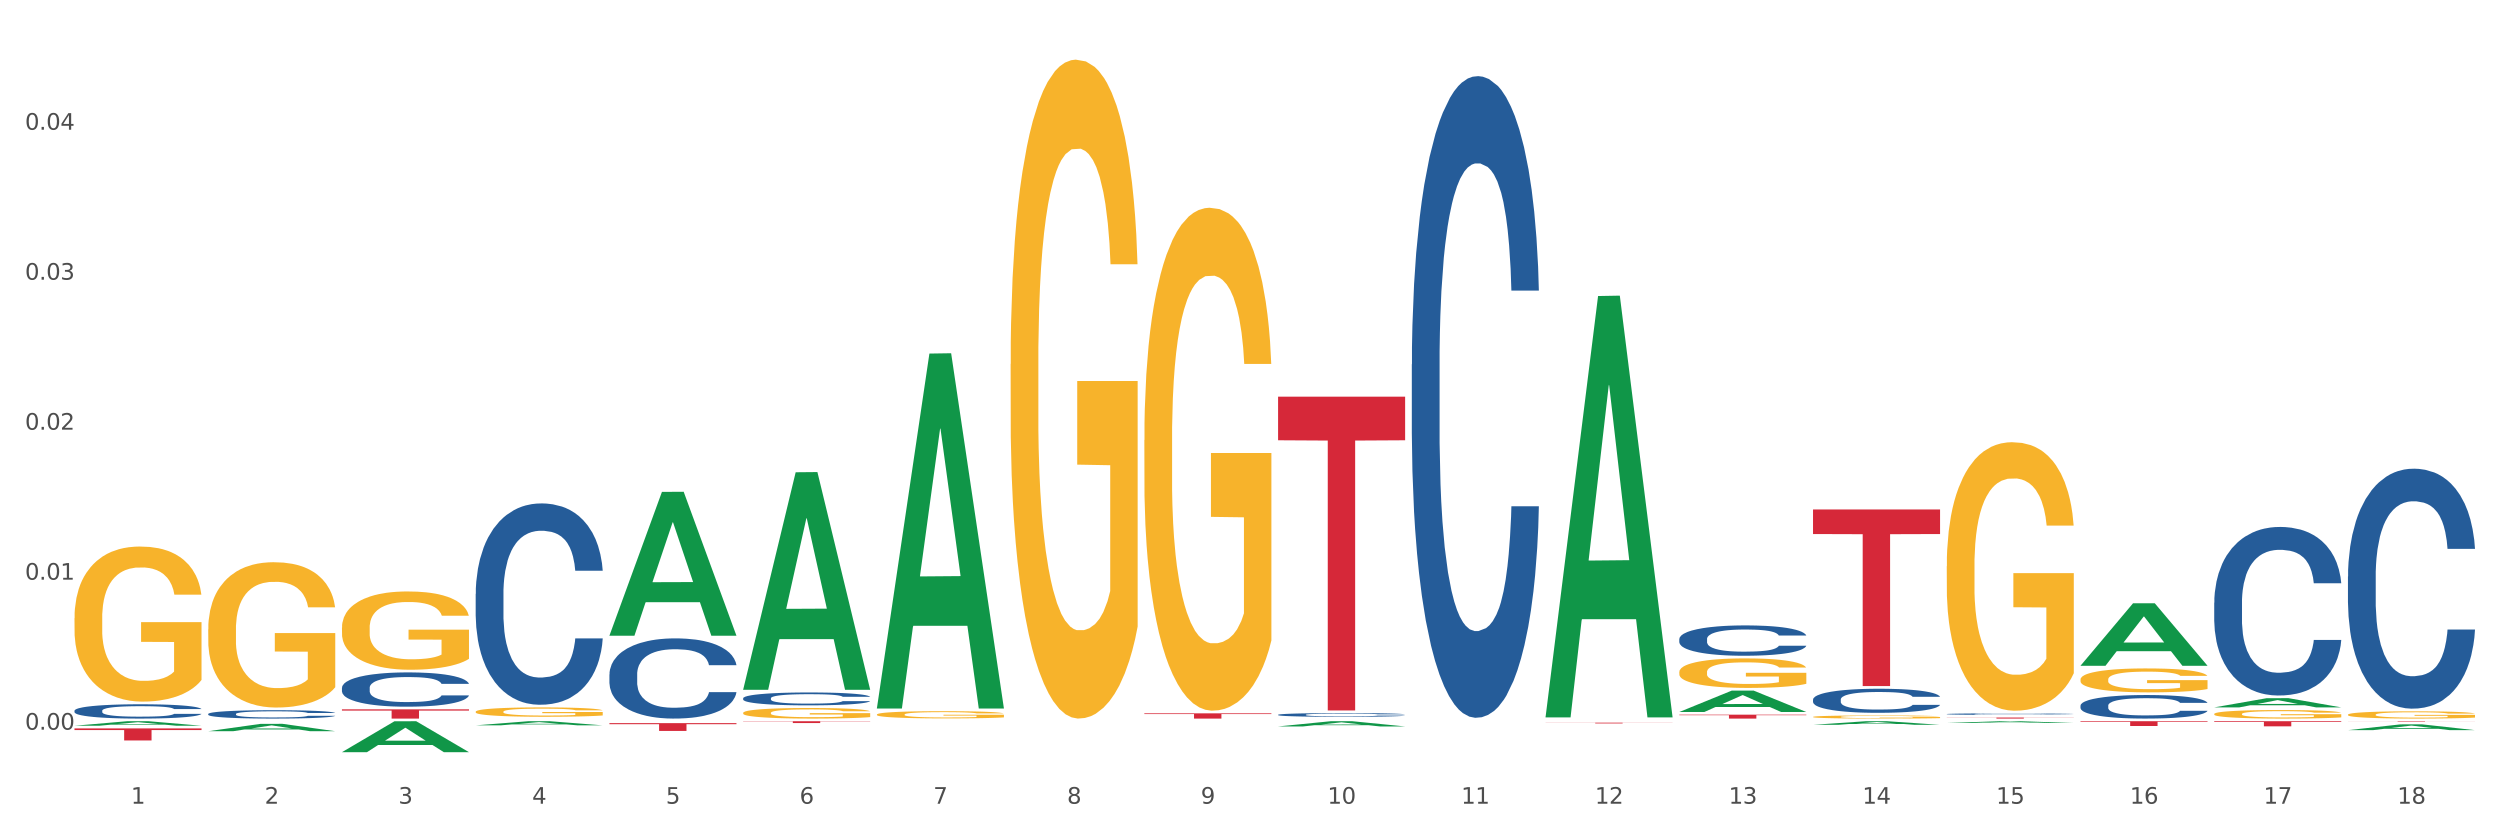 <?xml version="1.0" encoding="utf-8" standalone="no"?>
<!DOCTYPE svg PUBLIC "-//W3C//DTD SVG 1.1//EN"
  "http://www.w3.org/Graphics/SVG/1.1/DTD/svg11.dtd">
<svg xmlns:xlink="http://www.w3.org/1999/xlink" width="1080pt" height="360pt" viewBox="0 0 1080 360" xmlns="http://www.w3.org/2000/svg" version="1.1">
 <rect x="0" y="0" width="1080" height="360" fill="#333333" stroke="none"/>
 <defs>
  <style type="text/css">*{stroke-linejoin: round; stroke-linecap: butt}</style>
 </defs>
 <g id="figure_1">
  <g id="patch_1">
   <path d="M 0 360 
L 1080 360 
L 1080 0 
L 0 0 
z
" style="fill: #ffffff; stroke: #ffffff; stroke-linejoin: miter"/>
  </g>
  <g id="axes_1">
   <g id="matplotlib.axis_1">
    <g id="xtick_1">
     <g id="text_1">
      <!-- 1 -->
      <g style="fill: #4d4d4d" transform="translate(56.563 347.204) scale(0.096 -0.096)">
       <defs>
        <path id="DejaVuSans-31" d="M 794 531 
L 1825 531 
L 1825 4091 
L 703 3866 
L 703 4441 
L 1819 4666 
L 2450 4666 
L 2450 531 
L 3481 531 
L 3481 0 
L 794 0 
L 794 531 
z
" transform="scale(0.016)"/>
       </defs>
       <use xlink:href="#DejaVuSans-31"/>
      </g>
     </g>
    </g>
    <g id="xtick_2">
     <g id="text_2">
      <!-- 2 -->
      <g style="fill: #4d4d4d" transform="translate(114.336 347.204) scale(0.096 -0.096)">
       <defs>
        <path id="DejaVuSans-32" d="M 1228 531 
L 3431 531 
L 3431 0 
L 469 0 
L 469 531 
Q 828 903 1448 1529 
Q 2069 2156 2228 2338 
Q 2531 2678 2651 2914 
Q 2772 3150 2772 3378 
Q 2772 3750 2511 3984 
Q 2250 4219 1831 4219 
Q 1534 4219 1204 4116 
Q 875 4013 500 3803 
L 500 4441 
Q 881 4594 1212 4672 
Q 1544 4750 1819 4750 
Q 2544 4750 2975 4387 
Q 3406 4025 3406 3419 
Q 3406 3131 3298 2873 
Q 3191 2616 2906 2266 
Q 2828 2175 2409 1742 
Q 1991 1309 1228 531 
z
" transform="scale(0.016)"/>
       </defs>
       <use xlink:href="#DejaVuSans-32"/>
      </g>
     </g>
    </g>
    <g id="xtick_3">
     <g id="text_3">
      <!-- 3 -->
      <g style="fill: #4d4d4d" transform="translate(172.109 347.204) scale(0.096 -0.096)">
       <defs>
        <path id="DejaVuSans-33" d="M 2597 2516 
Q 3050 2419 3304 2112 
Q 3559 1806 3559 1356 
Q 3559 666 3084 287 
Q 2609 -91 1734 -91 
Q 1441 -91 1130 -33 
Q 819 25 488 141 
L 488 750 
Q 750 597 1062 519 
Q 1375 441 1716 441 
Q 2309 441 2620 675 
Q 2931 909 2931 1356 
Q 2931 1769 2642 2001 
Q 2353 2234 1838 2234 
L 1294 2234 
L 1294 2753 
L 1863 2753 
Q 2328 2753 2575 2939 
Q 2822 3125 2822 3475 
Q 2822 3834 2567 4026 
Q 2313 4219 1838 4219 
Q 1578 4219 1281 4162 
Q 984 4106 628 3988 
L 628 4550 
Q 988 4650 1302 4700 
Q 1616 4750 1894 4750 
Q 2613 4750 3031 4423 
Q 3450 4097 3450 3541 
Q 3450 3153 3228 2886 
Q 3006 2619 2597 2516 
z
" transform="scale(0.016)"/>
       </defs>
       <use xlink:href="#DejaVuSans-33"/>
      </g>
     </g>
    </g>
    <g id="xtick_4">
     <g id="text_4">
      <!-- 4 -->
      <g style="fill: #4d4d4d" transform="translate(229.882 347.204) scale(0.096 -0.096)">
       <defs>
        <path id="DejaVuSans-34" d="M 2419 4116 
L 825 1625 
L 2419 1625 
L 2419 4116 
z
M 2253 4666 
L 3047 4666 
L 3047 1625 
L 3713 1625 
L 3713 1100 
L 3047 1100 
L 3047 0 
L 2419 0 
L 2419 1100 
L 313 1100 
L 313 1709 
L 2253 4666 
z
" transform="scale(0.016)"/>
       </defs>
       <use xlink:href="#DejaVuSans-34"/>
      </g>
     </g>
    </g>
    <g id="xtick_5">
     <g id="text_5">
      <!-- 5 -->
      <g style="fill: #4d4d4d" transform="translate(287.655 347.204) scale(0.096 -0.096)">
       <defs>
        <path id="DejaVuSans-35" d="M 691 4666 
L 3169 4666 
L 3169 4134 
L 1269 4134 
L 1269 2991 
Q 1406 3038 1543 3061 
Q 1681 3084 1819 3084 
Q 2600 3084 3056 2656 
Q 3513 2228 3513 1497 
Q 3513 744 3044 326 
Q 2575 -91 1722 -91 
Q 1428 -91 1123 -41 
Q 819 9 494 109 
L 494 744 
Q 775 591 1075 516 
Q 1375 441 1709 441 
Q 2250 441 2565 725 
Q 2881 1009 2881 1497 
Q 2881 1984 2565 2268 
Q 2250 2553 1709 2553 
Q 1456 2553 1204 2497 
Q 953 2441 691 2322 
L 691 4666 
z
" transform="scale(0.016)"/>
       </defs>
       <use xlink:href="#DejaVuSans-35"/>
      </g>
     </g>
    </g>
    <g id="xtick_6">
     <g id="text_6">
      <!-- 6 -->
      <g style="fill: #4d4d4d" transform="translate(345.428 347.204) scale(0.096 -0.096)">
       <defs>
        <path id="DejaVuSans-36" d="M 2113 2584 
Q 1688 2584 1439 2293 
Q 1191 2003 1191 1497 
Q 1191 994 1439 701 
Q 1688 409 2113 409 
Q 2538 409 2786 701 
Q 3034 994 3034 1497 
Q 3034 2003 2786 2293 
Q 2538 2584 2113 2584 
z
M 3366 4563 
L 3366 3988 
Q 3128 4100 2886 4159 
Q 2644 4219 2406 4219 
Q 1781 4219 1451 3797 
Q 1122 3375 1075 2522 
Q 1259 2794 1537 2939 
Q 1816 3084 2150 3084 
Q 2853 3084 3261 2657 
Q 3669 2231 3669 1497 
Q 3669 778 3244 343 
Q 2819 -91 2113 -91 
Q 1303 -91 875 529 
Q 447 1150 447 2328 
Q 447 3434 972 4092 
Q 1497 4750 2381 4750 
Q 2619 4750 2861 4703 
Q 3103 4656 3366 4563 
z
" transform="scale(0.016)"/>
       </defs>
       <use xlink:href="#DejaVuSans-36"/>
      </g>
     </g>
    </g>
    <g id="xtick_7">
     <g id="text_7">
      <!-- 7 -->
      <g style="fill: #4d4d4d" transform="translate(403.201 347.204) scale(0.096 -0.096)">
       <defs>
        <path id="DejaVuSans-37" d="M 525 4666 
L 3525 4666 
L 3525 4397 
L 1831 0 
L 1172 0 
L 2766 4134 
L 525 4134 
L 525 4666 
z
" transform="scale(0.016)"/>
       </defs>
       <use xlink:href="#DejaVuSans-37"/>
      </g>
     </g>
    </g>
    <g id="xtick_8">
     <g id="text_8">
      <!-- 8 -->
      <g style="fill: #4d4d4d" transform="translate(460.974 347.204) scale(0.096 -0.096)">
       <defs>
        <path id="DejaVuSans-38" d="M 2034 2216 
Q 1584 2216 1326 1975 
Q 1069 1734 1069 1313 
Q 1069 891 1326 650 
Q 1584 409 2034 409 
Q 2484 409 2743 651 
Q 3003 894 3003 1313 
Q 3003 1734 2745 1975 
Q 2488 2216 2034 2216 
z
M 1403 2484 
Q 997 2584 770 2862 
Q 544 3141 544 3541 
Q 544 4100 942 4425 
Q 1341 4750 2034 4750 
Q 2731 4750 3128 4425 
Q 3525 4100 3525 3541 
Q 3525 3141 3298 2862 
Q 3072 2584 2669 2484 
Q 3125 2378 3379 2068 
Q 3634 1759 3634 1313 
Q 3634 634 3220 271 
Q 2806 -91 2034 -91 
Q 1263 -91 848 271 
Q 434 634 434 1313 
Q 434 1759 690 2068 
Q 947 2378 1403 2484 
z
M 1172 3481 
Q 1172 3119 1398 2916 
Q 1625 2713 2034 2713 
Q 2441 2713 2670 2916 
Q 2900 3119 2900 3481 
Q 2900 3844 2670 4047 
Q 2441 4250 2034 4250 
Q 1625 4250 1398 4047 
Q 1172 3844 1172 3481 
z
" transform="scale(0.016)"/>
       </defs>
       <use xlink:href="#DejaVuSans-38"/>
      </g>
     </g>
    </g>
    <g id="xtick_9">
     <g id="text_9">
      <!-- 9 -->
      <g style="fill: #4d4d4d" transform="translate(518.747 347.204) scale(0.096 -0.096)">
       <defs>
        <path id="DejaVuSans-39" d="M 703 97 
L 703 672 
Q 941 559 1184 500 
Q 1428 441 1663 441 
Q 2288 441 2617 861 
Q 2947 1281 2994 2138 
Q 2813 1869 2534 1725 
Q 2256 1581 1919 1581 
Q 1219 1581 811 2004 
Q 403 2428 403 3163 
Q 403 3881 828 4315 
Q 1253 4750 1959 4750 
Q 2769 4750 3195 4129 
Q 3622 3509 3622 2328 
Q 3622 1225 3098 567 
Q 2575 -91 1691 -91 
Q 1453 -91 1209 -44 
Q 966 3 703 97 
z
M 1959 2075 
Q 2384 2075 2632 2365 
Q 2881 2656 2881 3163 
Q 2881 3666 2632 3958 
Q 2384 4250 1959 4250 
Q 1534 4250 1286 3958 
Q 1038 3666 1038 3163 
Q 1038 2656 1286 2365 
Q 1534 2075 1959 2075 
z
" transform="scale(0.016)"/>
       </defs>
       <use xlink:href="#DejaVuSans-39"/>
      </g>
     </g>
    </g>
    <g id="xtick_10">
     <g id="text_10">
      <!-- 10 -->
      <g style="fill: #4d4d4d" transform="translate(573.466 347.204) scale(0.096 -0.096)">
       <defs>
        <path id="DejaVuSans-30" d="M 2034 4250 
Q 1547 4250 1301 3770 
Q 1056 3291 1056 2328 
Q 1056 1369 1301 889 
Q 1547 409 2034 409 
Q 2525 409 2770 889 
Q 3016 1369 3016 2328 
Q 3016 3291 2770 3770 
Q 2525 4250 2034 4250 
z
M 2034 4750 
Q 2819 4750 3233 4129 
Q 3647 3509 3647 2328 
Q 3647 1150 3233 529 
Q 2819 -91 2034 -91 
Q 1250 -91 836 529 
Q 422 1150 422 2328 
Q 422 3509 836 4129 
Q 1250 4750 2034 4750 
z
" transform="scale(0.016)"/>
       </defs>
       <use xlink:href="#DejaVuSans-31"/>
       <use xlink:href="#DejaVuSans-30" transform="translate(63.623 0)"/>
      </g>
     </g>
    </g>
    <g id="xtick_11">
     <g id="text_11">
      <!-- 11 -->
      <g style="fill: #4d4d4d" transform="translate(631.239 347.204) scale(0.096 -0.096)">
       <use xlink:href="#DejaVuSans-31"/>
       <use xlink:href="#DejaVuSans-31" transform="translate(63.623 0)"/>
      </g>
     </g>
    </g>
    <g id="xtick_12">
     <g id="text_12">
      <!-- 12 -->
      <g style="fill: #4d4d4d" transform="translate(689.012 347.204) scale(0.096 -0.096)">
       <use xlink:href="#DejaVuSans-31"/>
       <use xlink:href="#DejaVuSans-32" transform="translate(63.623 0)"/>
      </g>
     </g>
    </g>
    <g id="xtick_13">
     <g id="text_13">
      <!-- 13 -->
      <g style="fill: #4d4d4d" transform="translate(746.785 347.204) scale(0.096 -0.096)">
       <use xlink:href="#DejaVuSans-31"/>
       <use xlink:href="#DejaVuSans-33" transform="translate(63.623 0)"/>
      </g>
     </g>
    </g>
    <g id="xtick_14">
     <g id="text_14">
      <!-- 14 -->
      <g style="fill: #4d4d4d" transform="translate(804.558 347.204) scale(0.096 -0.096)">
       <use xlink:href="#DejaVuSans-31"/>
       <use xlink:href="#DejaVuSans-34" transform="translate(63.623 0)"/>
      </g>
     </g>
    </g>
    <g id="xtick_15">
     <g id="text_15">
      <!-- 15 -->
      <g style="fill: #4d4d4d" transform="translate(862.331 347.204) scale(0.096 -0.096)">
       <use xlink:href="#DejaVuSans-31"/>
       <use xlink:href="#DejaVuSans-35" transform="translate(63.623 0)"/>
      </g>
     </g>
    </g>
    <g id="xtick_16">
     <g id="text_16">
      <!-- 16 -->
      <g style="fill: #4d4d4d" transform="translate(920.104 347.204) scale(0.096 -0.096)">
       <use xlink:href="#DejaVuSans-31"/>
       <use xlink:href="#DejaVuSans-36" transform="translate(63.623 0)"/>
      </g>
     </g>
    </g>
    <g id="xtick_17">
     <g id="text_17">
      <!-- 17 -->
      <g style="fill: #4d4d4d" transform="translate(977.877 347.204) scale(0.096 -0.096)">
       <use xlink:href="#DejaVuSans-31"/>
       <use xlink:href="#DejaVuSans-37" transform="translate(63.623 0)"/>
      </g>
     </g>
    </g>
    <g id="xtick_18">
     <g id="text_18">
      <!-- 18 -->
      <g style="fill: #4d4d4d" transform="translate(1035.65 347.204) scale(0.096 -0.096)">
       <use xlink:href="#DejaVuSans-31"/>
       <use xlink:href="#DejaVuSans-38" transform="translate(63.623 0)"/>
      </g>
     </g>
    </g>
    <g id="xtick_19"/>
    <g id="xtick_20"/>
    <g id="xtick_21"/>
    <g id="xtick_22"/>
    <g id="xtick_23"/>
    <g id="xtick_24"/>
    <g id="xtick_25"/>
    <g id="xtick_26"/>
    <g id="xtick_27"/>
    <g id="xtick_28"/>
    <g id="xtick_29"/>
    <g id="xtick_30"/>
    <g id="xtick_31"/>
    <g id="xtick_32"/>
    <g id="xtick_33"/>
    <g id="xtick_34"/>
    <g id="xtick_35"/>
   </g>
   <g id="matplotlib.axis_2">
    <g id="ytick_1">
     <g id="text_19">
      <!-- 0.00 -->
      <g style="fill: #4d4d4d" transform="translate(10.8 315.217) scale(0.096 -0.096)">
       <defs>
        <path id="DejaVuSans-2e" d="M 684 794 
L 1344 794 
L 1344 0 
L 684 0 
L 684 794 
z
" transform="scale(0.016)"/>
       </defs>
       <use xlink:href="#DejaVuSans-30"/>
       <use xlink:href="#DejaVuSans-2e" transform="translate(63.623 0)"/>
       <use xlink:href="#DejaVuSans-30" transform="translate(95.41 0)"/>
       <use xlink:href="#DejaVuSans-30" transform="translate(159.033 0)"/>
      </g>
     </g>
    </g>
    <g id="ytick_2">
     <g id="text_20">
      <!-- 0.01 -->
      <g style="fill: #4d4d4d" transform="translate(10.8 250.423) scale(0.096 -0.096)">
       <use xlink:href="#DejaVuSans-30"/>
       <use xlink:href="#DejaVuSans-2e" transform="translate(63.623 0)"/>
       <use xlink:href="#DejaVuSans-30" transform="translate(95.41 0)"/>
       <use xlink:href="#DejaVuSans-31" transform="translate(159.033 0)"/>
      </g>
     </g>
    </g>
    <g id="ytick_3">
     <g id="text_21">
      <!-- 0.02 -->
      <g style="fill: #4d4d4d" transform="translate(10.8 185.628) scale(0.096 -0.096)">
       <use xlink:href="#DejaVuSans-30"/>
       <use xlink:href="#DejaVuSans-2e" transform="translate(63.623 0)"/>
       <use xlink:href="#DejaVuSans-30" transform="translate(95.41 0)"/>
       <use xlink:href="#DejaVuSans-32" transform="translate(159.033 0)"/>
      </g>
     </g>
    </g>
    <g id="ytick_4">
     <g id="text_22">
      <!-- 0.03 -->
      <g style="fill: #4d4d4d" transform="translate(10.8 120.834) scale(0.096 -0.096)">
       <use xlink:href="#DejaVuSans-30"/>
       <use xlink:href="#DejaVuSans-2e" transform="translate(63.623 0)"/>
       <use xlink:href="#DejaVuSans-30" transform="translate(95.41 0)"/>
       <use xlink:href="#DejaVuSans-33" transform="translate(159.033 0)"/>
      </g>
     </g>
    </g>
    <g id="ytick_5">
     <g id="text_23">
      <!-- 0.04 -->
      <g style="fill: #4d4d4d" transform="translate(10.8 56.04) scale(0.096 -0.096)">
       <use xlink:href="#DejaVuSans-30"/>
       <use xlink:href="#DejaVuSans-2e" transform="translate(63.623 0)"/>
       <use xlink:href="#DejaVuSans-30" transform="translate(95.41 0)"/>
       <use xlink:href="#DejaVuSans-34" transform="translate(159.033 0)"/>
      </g>
     </g>
    </g>
    <g id="ytick_6"/>
    <g id="ytick_7"/>
    <g id="ytick_8"/>
    <g id="ytick_9"/>
    <g id="ytick_10"/>
   </g>
   <g id="PolyCollection_1">
    <path d="M 32.175 313.512 
L 32.232 313.51 
L 54.864 311.572 
L 64.257 311.57 
L 87.059 313.515 
L 76.196 313.515 
L 71.273 313.062 
L 47.905 313.062 
L 47.735 313.07 
L 42.982 313.515 
L 32.175 313.515 
L 32.175 313.512 
L 50.847 312.792 
L 68.331 312.79 
L 59.674 311.984 
L 59.561 311.981 
L 59.447 311.986 
L 50.79 312.79 
L 50.847 312.792 
L 32.175 313.512 
z
" clip-path="url(#p2c495d9720)" style="fill: #109648"/>
    <path d="M 494.359 308.161 
L 549.243 308.161 
L 549.243 308.476 
L 527.654 308.478 
L 527.654 310.426 
L 515.818 310.426 
L 515.818 308.478 
L 494.359 308.476 
L 494.359 308.163 
L 494.359 308.161 
z
" clip-path="url(#p2c495d9720)" style="fill: #d62839"/>
    <path d="M 552.132 171.357 
L 607.016 171.357 
L 607.016 190.194 
L 585.427 190.322 
L 585.427 306.911 
L 573.591 306.911 
L 573.591 190.322 
L 552.132 190.194 
L 552.132 171.484 
L 552.132 171.357 
z
" clip-path="url(#p2c495d9720)" style="fill: #d62839"/>
    <path d="M 667.678 312.189 
L 722.562 312.189 
L 722.562 312.236 
L 700.973 312.236 
L 700.973 312.525 
L 689.137 312.525 
L 689.137 312.236 
L 667.678 312.236 
L 667.678 312.189 
L 667.678 312.189 
z
" clip-path="url(#p2c495d9720)" style="fill: #d62839"/>
    <path d="M 725.451 308.734 
L 780.335 308.734 
L 780.335 308.969 
L 758.746 308.971 
L 758.746 310.426 
L 746.91 310.426 
L 746.91 308.971 
L 725.451 308.969 
L 725.451 308.736 
L 725.451 308.734 
z
" clip-path="url(#p2c495d9720)" style="fill: #d62839"/>
    <path d="M 783.224 220.101 
L 838.108 220.101 
L 838.108 230.703 
L 816.519 230.775 
L 816.519 296.392 
L 804.683 296.392 
L 804.683 230.775 
L 783.224 230.703 
L 783.224 220.173 
L 783.224 220.101 
z
" clip-path="url(#p2c495d9720)" style="fill: #d62839"/>
    <path d="M 840.997 309.975 
L 895.881 309.975 
L 895.881 310.038 
L 874.291 310.038 
L 874.291 310.426 
L 862.456 310.426 
L 862.456 310.038 
L 840.997 310.038 
L 840.997 309.976 
L 840.997 309.975 
z
" clip-path="url(#p2c495d9720)" style="fill: #d62839"/>
    <path d="M 898.77 311.57 
L 953.654 311.57 
L 953.654 311.854 
L 932.064 311.856 
L 932.064 313.619 
L 920.229 313.619 
L 920.229 311.856 
L 898.77 311.854 
L 898.77 311.572 
L 898.77 311.57 
z
" clip-path="url(#p2c495d9720)" style="fill: #d62839"/>
    <path d="M 1014.316 311.57 
L 1069.2 311.57 
L 1069.2 311.599 
L 1047.61 311.599 
L 1047.61 311.781 
L 1035.775 311.781 
L 1035.775 311.599 
L 1014.316 311.599 
L 1014.316 311.57 
L 1014.316 311.57 
z
" clip-path="url(#p2c495d9720)" style="fill: #d62839"/>
    <path d="M 898.77 293.54 
L 898.835 293.531 
L 898.835 293.191 
L 898.964 292.898 
L 899.612 292.189 
L 900.584 291.603 
L 901.297 291.291 
L 902.01 291.036 
L 902.852 290.781 
L 903.889 290.517 
L 905.768 290.129 
L 906.934 289.931 
L 908.36 289.723 
L 910.952 289.421 
L 912.831 289.25 
L 914.775 289.109 
L 917.95 288.939 
L 920.024 288.863 
L 922.227 288.806 
L 924.884 288.769 
L 926.892 288.759 
L 931.299 288.787 
L 935.057 288.872 
L 936.871 288.939 
L 939.204 289.052 
L 940.435 289.128 
L 942.444 289.279 
L 944.517 289.477 
L 945.943 289.647 
L 948.081 289.969 
L 949.701 290.29 
L 951.192 290.687 
L 951.969 290.961 
L 952.552 291.216 
L 953.071 291.509 
L 953.589 291.972 
L 941.926 291.972 
L 941.472 291.641 
L 940.759 291.329 
L 939.722 291.027 
L 938.815 290.838 
L 937.26 290.602 
L 935.834 290.45 
L 934.344 290.337 
L 932.53 290.243 
L 931.104 290.195 
L 929.095 290.158 
L 925.143 290.167 
L 922.486 290.243 
L 920.672 290.337 
L 919.505 290.422 
L 918.468 290.517 
L 917.302 290.649 
L 915.941 290.847 
L 914.969 291.027 
L 913.997 291.254 
L 913.22 291.48 
L 912.507 291.745 
L 911.924 292.028 
L 911.47 292.321 
L 911.081 292.68 
L 910.757 293.276 
L 910.757 294.57 
L 910.887 294.863 
L 911.211 295.251 
L 911.6 295.543 
L 912.248 295.893 
L 912.831 296.129 
L 913.933 296.469 
L 915.164 296.753 
L 916.136 296.932 
L 917.108 297.084 
L 918.792 297.291 
L 920.672 297.462 
L 922.292 297.565 
L 924.495 297.66 
L 925.985 297.698 
L 927.281 297.717 
L 930.456 297.717 
L 932.724 297.688 
L 935.251 297.622 
L 937.195 297.537 
L 938.815 297.433 
L 940.63 297.263 
L 941.796 297.102 
L 941.796 295.128 
L 927.54 295.118 
L 927.54 293.805 
L 953.654 293.805 
L 953.654 297.66 
L 952.552 297.858 
L 951.321 298.038 
L 950.025 298.199 
L 948.081 298.397 
L 945.749 298.586 
L 943.675 298.718 
L 941.472 298.832 
L 938.88 298.936 
L 935.51 299.03 
L 933.437 299.068 
L 930.845 299.096 
L 927.799 299.106 
L 925.143 299.087 
L 922.551 299.04 
L 919.829 298.954 
L 917.172 298.832 
L 915.164 298.709 
L 913.155 298.558 
L 911.017 298.359 
L 909.332 298.17 
L 908.036 298 
L 906.61 297.783 
L 905.055 297.499 
L 903.889 297.244 
L 902.852 296.98 
L 901.75 296.639 
L 900.973 296.347 
L 900.195 295.978 
L 899.742 295.704 
L 899.223 295.279 
L 898.835 294.684 
L 898.77 293.54 
z
" clip-path="url(#p2c495d9720)" style="fill: #f7b32b"/>
    <path d="M 840.997 244.632 
L 841.062 244.526 
L 841.062 240.712 
L 841.191 237.428 
L 841.839 229.483 
L 842.811 222.915 
L 843.524 219.419 
L 844.237 216.558 
L 845.079 213.698 
L 846.116 210.731 
L 847.995 206.388 
L 849.161 204.163 
L 850.587 201.833 
L 853.179 198.442 
L 855.058 196.536 
L 857.002 194.946 
L 860.177 193.04 
L 862.251 192.192 
L 864.454 191.556 
L 867.111 191.133 
L 869.119 191.027 
L 873.526 191.345 
L 877.284 192.298 
L 879.098 193.04 
L 881.431 194.311 
L 882.662 195.158 
L 884.671 196.853 
L 886.744 199.078 
L 888.17 200.985 
L 890.308 204.587 
L 891.928 208.189 
L 893.419 212.638 
L 894.196 215.711 
L 894.779 218.571 
L 895.298 221.855 
L 895.816 227.046 
L 884.153 227.046 
L 883.699 223.338 
L 882.986 219.842 
L 881.949 216.452 
L 881.042 214.333 
L 879.487 211.685 
L 878.061 209.99 
L 876.571 208.719 
L 874.757 207.659 
L 873.331 207.13 
L 871.322 206.706 
L 867.37 206.812 
L 864.713 207.659 
L 862.899 208.719 
L 861.732 209.672 
L 860.695 210.731 
L 859.529 212.215 
L 858.168 214.439 
L 857.196 216.452 
L 856.224 218.995 
L 855.447 221.537 
L 854.734 224.504 
L 854.151 227.682 
L 853.697 230.966 
L 853.308 234.992 
L 852.984 241.666 
L 852.984 256.18 
L 853.114 259.464 
L 853.438 263.807 
L 853.827 267.091 
L 854.475 271.011 
L 855.058 273.66 
L 856.16 277.474 
L 857.391 280.652 
L 858.363 282.665 
L 859.335 284.36 
L 861.019 286.69 
L 862.899 288.597 
L 864.519 289.763 
L 866.722 290.822 
L 868.212 291.246 
L 869.508 291.458 
L 872.683 291.458 
L 874.951 291.14 
L 877.478 290.398 
L 879.422 289.445 
L 881.042 288.279 
L 882.857 286.372 
L 884.023 284.571 
L 884.023 262.43 
L 869.767 262.324 
L 869.767 247.599 
L 895.881 247.599 
L 895.881 290.822 
L 894.779 293.047 
L 893.548 295.06 
L 892.252 296.861 
L 890.308 299.085 
L 887.976 301.204 
L 885.902 302.687 
L 883.699 303.958 
L 881.107 305.124 
L 877.737 306.183 
L 875.664 306.607 
L 873.072 306.925 
L 870.026 307.031 
L 867.37 306.819 
L 864.778 306.289 
L 862.056 305.336 
L 859.4 303.958 
L 857.391 302.581 
L 855.382 300.886 
L 853.244 298.661 
L 851.559 296.543 
L 850.263 294.636 
L 848.837 292.199 
L 847.282 289.021 
L 846.116 286.161 
L 845.079 283.194 
L 843.977 279.38 
L 843.2 276.096 
L 842.422 271.965 
L 841.969 268.892 
L 841.45 264.125 
L 841.062 257.451 
L 840.997 244.632 
z
" clip-path="url(#p2c495d9720)" style="fill: #f7b32b"/>
    <path d="M 783.224 309.701 
L 783.289 309.7 
L 783.289 309.656 
L 783.418 309.618 
L 784.066 309.525 
L 785.038 309.449 
L 785.751 309.408 
L 786.464 309.375 
L 787.306 309.342 
L 788.343 309.307 
L 790.222 309.257 
L 791.388 309.231 
L 792.814 309.204 
L 795.406 309.165 
L 797.285 309.142 
L 799.229 309.124 
L 802.404 309.102 
L 804.478 309.092 
L 806.681 309.085 
L 809.338 309.08 
L 811.346 309.078 
L 815.753 309.082 
L 819.511 309.093 
L 821.325 309.102 
L 823.658 309.117 
L 824.889 309.126 
L 826.898 309.146 
L 828.971 309.172 
L 830.397 309.194 
L 832.535 309.236 
L 834.155 309.278 
L 835.646 309.33 
L 836.423 309.365 
L 837.007 309.398 
L 837.525 309.437 
L 838.043 309.497 
L 826.38 309.497 
L 825.926 309.454 
L 825.213 309.413 
L 824.176 309.374 
L 823.269 309.349 
L 821.714 309.318 
L 820.288 309.299 
L 818.798 309.284 
L 816.984 309.272 
L 815.558 309.265 
L 813.549 309.261 
L 809.597 309.262 
L 806.94 309.272 
L 805.126 309.284 
L 803.959 309.295 
L 802.922 309.307 
L 801.756 309.325 
L 800.395 309.35 
L 799.423 309.374 
L 798.451 309.403 
L 797.674 309.433 
L 796.961 309.467 
L 796.378 309.504 
L 795.924 309.543 
L 795.535 309.589 
L 795.211 309.667 
L 795.211 309.836 
L 795.341 309.874 
L 795.665 309.924 
L 796.054 309.962 
L 796.702 310.008 
L 797.285 310.039 
L 798.387 310.083 
L 799.618 310.12 
L 800.59 310.143 
L 801.562 310.163 
L 803.246 310.19 
L 805.126 310.212 
L 806.746 310.226 
L 808.949 310.238 
L 810.439 310.243 
L 811.735 310.245 
L 814.91 310.245 
L 817.178 310.242 
L 819.705 310.233 
L 821.649 310.222 
L 823.269 310.209 
L 825.084 310.186 
L 826.25 310.165 
L 826.25 309.908 
L 811.994 309.907 
L 811.994 309.736 
L 838.108 309.736 
L 838.108 310.238 
L 837.007 310.264 
L 835.775 310.287 
L 834.479 310.308 
L 832.535 310.334 
L 830.203 310.359 
L 828.129 310.376 
L 825.926 310.391 
L 823.334 310.404 
L 819.964 310.417 
L 817.891 310.422 
L 815.299 310.425 
L 812.253 310.426 
L 809.597 310.424 
L 807.005 310.418 
L 804.283 310.407 
L 801.627 310.391 
L 799.618 310.375 
L 797.609 310.355 
L 795.471 310.329 
L 793.786 310.305 
L 792.49 310.282 
L 791.064 310.254 
L 789.509 310.217 
L 788.343 310.184 
L 787.306 310.149 
L 786.204 310.105 
L 785.427 310.067 
L 784.649 310.019 
L 784.196 309.983 
L 783.677 309.928 
L 783.289 309.85 
L 783.224 309.701 
z
" clip-path="url(#p2c495d9720)" style="fill: #f7b32b"/>
    <path d="M 725.451 290.32 
L 725.516 290.309 
L 725.516 289.889 
L 725.645 289.528 
L 726.293 288.655 
L 727.265 287.932 
L 727.978 287.548 
L 728.691 287.234 
L 729.533 286.919 
L 730.57 286.593 
L 732.449 286.115 
L 733.615 285.871 
L 735.041 285.614 
L 737.633 285.242 
L 739.512 285.032 
L 741.456 284.857 
L 744.631 284.648 
L 746.705 284.554 
L 748.908 284.485 
L 751.565 284.438 
L 753.573 284.426 
L 757.98 284.461 
L 761.738 284.566 
L 763.552 284.648 
L 765.885 284.787 
L 767.116 284.881 
L 769.125 285.067 
L 771.199 285.312 
L 772.624 285.521 
L 774.762 285.917 
L 776.382 286.313 
L 777.873 286.803 
L 778.65 287.14 
L 779.234 287.455 
L 779.752 287.816 
L 780.27 288.387 
L 768.607 288.387 
L 768.153 287.979 
L 767.44 287.595 
L 766.403 287.222 
L 765.496 286.989 
L 763.941 286.698 
L 762.516 286.511 
L 761.025 286.372 
L 759.211 286.255 
L 757.785 286.197 
L 755.776 286.15 
L 751.824 286.162 
L 749.167 286.255 
L 747.353 286.372 
L 746.186 286.476 
L 745.15 286.593 
L 743.983 286.756 
L 742.622 287.001 
L 741.65 287.222 
L 740.678 287.501 
L 739.901 287.781 
L 739.188 288.107 
L 738.605 288.457 
L 738.151 288.818 
L 737.762 289.26 
L 737.438 289.994 
L 737.438 291.59 
L 737.568 291.951 
L 737.892 292.429 
L 738.281 292.79 
L 738.929 293.221 
L 739.512 293.512 
L 740.614 293.931 
L 741.845 294.281 
L 742.817 294.502 
L 743.789 294.689 
L 745.474 294.945 
L 747.353 295.155 
L 748.973 295.283 
L 751.176 295.399 
L 752.666 295.446 
L 753.962 295.469 
L 757.137 295.469 
L 759.405 295.434 
L 761.932 295.353 
L 763.876 295.248 
L 765.496 295.12 
L 767.311 294.91 
L 768.477 294.712 
L 768.477 292.277 
L 754.221 292.266 
L 754.221 290.647 
L 780.335 290.647 
L 780.335 295.399 
L 779.234 295.644 
L 778.002 295.865 
L 776.706 296.063 
L 774.762 296.308 
L 772.43 296.541 
L 770.356 296.704 
L 768.153 296.844 
L 765.561 296.972 
L 762.192 297.088 
L 760.118 297.135 
L 757.526 297.17 
L 754.48 297.181 
L 751.824 297.158 
L 749.232 297.1 
L 746.51 296.995 
L 743.854 296.844 
L 741.845 296.692 
L 739.836 296.506 
L 737.698 296.261 
L 736.013 296.028 
L 734.717 295.819 
L 733.291 295.551 
L 731.736 295.201 
L 730.57 294.887 
L 729.533 294.56 
L 728.431 294.141 
L 727.654 293.78 
L 726.876 293.326 
L 726.423 292.988 
L 725.904 292.464 
L 725.516 291.73 
L 725.451 290.32 
z
" clip-path="url(#p2c495d9720)" style="fill: #f7b32b"/>
    <path d="M 494.359 190.146 
L 494.424 189.947 
L 494.424 182.804 
L 494.553 176.653 
L 495.201 161.771 
L 496.173 149.469 
L 496.886 142.921 
L 497.599 137.564 
L 498.441 132.206 
L 499.478 126.65 
L 501.357 118.515 
L 502.523 114.348 
L 503.949 109.983 
L 506.541 103.633 
L 508.42 100.061 
L 510.364 97.085 
L 513.539 93.513 
L 515.613 91.926 
L 517.816 90.735 
L 520.473 89.942 
L 522.481 89.743 
L 526.888 90.339 
L 530.646 92.124 
L 532.46 93.513 
L 534.793 95.894 
L 536.024 97.482 
L 538.033 100.657 
L 540.107 104.824 
L 541.532 108.395 
L 543.671 115.142 
L 545.29 121.888 
L 546.781 130.222 
L 547.558 135.976 
L 548.142 141.334 
L 548.66 147.485 
L 549.178 157.207 
L 537.515 157.207 
L 537.061 150.263 
L 536.348 143.715 
L 535.311 137.365 
L 534.404 133.397 
L 532.849 128.436 
L 531.424 125.261 
L 529.933 122.88 
L 528.119 120.896 
L 526.693 119.904 
L 524.685 119.11 
L 520.732 119.309 
L 518.075 120.896 
L 516.261 122.88 
L 515.094 124.666 
L 514.058 126.65 
L 512.891 129.428 
L 511.53 133.595 
L 510.558 137.365 
L 509.586 142.127 
L 508.809 146.889 
L 508.096 152.445 
L 507.513 158.398 
L 507.059 164.549 
L 506.671 172.089 
L 506.347 184.59 
L 506.347 211.774 
L 506.476 217.925 
L 506.8 226.061 
L 507.189 232.212 
L 507.837 239.553 
L 508.42 244.514 
L 509.522 251.657 
L 510.753 257.61 
L 511.725 261.38 
L 512.697 264.555 
L 514.382 268.92 
L 516.261 272.492 
L 517.881 274.674 
L 520.084 276.659 
L 521.574 277.452 
L 522.87 277.849 
L 526.045 277.849 
L 528.313 277.254 
L 530.84 275.865 
L 532.784 274.079 
L 534.404 271.896 
L 536.219 268.325 
L 537.385 264.952 
L 537.385 223.481 
L 523.129 223.283 
L 523.129 195.702 
L 549.243 195.702 
L 549.243 276.659 
L 548.142 280.826 
L 546.91 284.596 
L 545.614 287.969 
L 543.671 292.136 
L 541.338 296.104 
L 539.264 298.882 
L 537.061 301.263 
L 534.469 303.446 
L 531.1 305.43 
L 529.026 306.224 
L 526.434 306.819 
L 523.389 307.018 
L 520.732 306.621 
L 518.14 305.629 
L 515.418 303.843 
L 512.762 301.263 
L 510.753 298.684 
L 508.744 295.509 
L 506.606 291.342 
L 504.921 287.374 
L 503.625 283.802 
L 502.199 279.238 
L 500.644 273.285 
L 499.478 267.928 
L 498.441 262.372 
L 497.34 255.229 
L 496.562 249.078 
L 495.784 241.339 
L 495.331 235.585 
L 494.812 226.656 
L 494.424 214.155 
L 494.359 190.146 
z
" clip-path="url(#p2c495d9720)" style="fill: #f7b32b"/>
    <path d="M 436.586 157.304 
L 436.651 157.044 
L 436.651 147.685 
L 436.78 139.626 
L 437.428 120.129 
L 438.4 104.01 
L 439.113 95.431 
L 439.826 88.412 
L 440.668 81.393 
L 441.705 74.114 
L 443.584 63.455 
L 444.75 57.996 
L 446.176 52.276 
L 448.768 43.957 
L 450.647 39.278 
L 452.591 35.378 
L 455.766 30.699 
L 457.84 28.619 
L 460.043 27.059 
L 462.7 26.019 
L 464.708 25.759 
L 469.115 26.539 
L 472.873 28.879 
L 474.687 30.699 
L 477.02 33.819 
L 478.251 35.898 
L 480.26 40.058 
L 482.334 45.517 
L 483.759 50.197 
L 485.898 59.036 
L 487.517 67.875 
L 489.008 78.793 
L 489.785 86.332 
L 490.369 93.352 
L 490.887 101.411 
L 491.405 114.149 
L 479.742 114.149 
L 479.288 105.05 
L 478.575 96.471 
L 477.539 88.152 
L 476.631 82.953 
L 475.076 76.454 
L 473.651 72.294 
L 472.16 69.174 
L 470.346 66.575 
L 468.92 65.275 
L 466.912 64.235 
L 462.959 64.495 
L 460.302 66.575 
L 458.488 69.174 
L 457.321 71.514 
L 456.285 74.114 
L 455.118 77.753 
L 453.757 83.213 
L 452.785 88.152 
L 451.814 94.392 
L 451.036 100.631 
L 450.323 107.91 
L 449.74 115.709 
L 449.286 123.768 
L 448.898 133.647 
L 448.574 150.025 
L 448.574 185.641 
L 448.703 193.7 
L 449.027 204.359 
L 449.416 212.418 
L 450.064 222.037 
L 450.647 228.536 
L 451.749 237.895 
L 452.98 245.694 
L 453.952 250.633 
L 454.924 254.793 
L 456.609 260.512 
L 458.488 265.192 
L 460.108 268.051 
L 462.311 270.651 
L 463.801 271.691 
L 465.097 272.211 
L 468.272 272.211 
L 470.54 271.431 
L 473.067 269.611 
L 475.011 267.271 
L 476.631 264.412 
L 478.446 259.732 
L 479.612 255.313 
L 479.612 200.979 
L 465.356 200.719 
L 465.356 164.583 
L 491.47 164.583 
L 491.47 270.651 
L 490.369 276.11 
L 489.137 281.05 
L 487.841 285.469 
L 485.898 290.929 
L 483.565 296.128 
L 481.491 299.768 
L 479.288 302.887 
L 476.696 305.747 
L 473.327 308.347 
L 471.253 309.387 
L 468.661 310.166 
L 465.616 310.426 
L 462.959 309.907 
L 460.367 308.607 
L 457.645 306.267 
L 454.989 302.887 
L 452.98 299.508 
L 450.971 295.348 
L 448.833 289.889 
L 447.148 284.689 
L 445.852 280.01 
L 444.426 274.031 
L 442.871 266.232 
L 441.705 259.212 
L 440.668 251.933 
L 439.567 242.574 
L 438.789 234.515 
L 438.011 224.376 
L 437.558 216.837 
L 437.039 205.139 
L 436.651 188.761 
L 436.586 157.304 
z
" clip-path="url(#p2c495d9720)" style="fill: #f7b32b"/>
    <path d="M 378.813 308.674 
L 378.878 308.671 
L 378.878 308.569 
L 379.007 308.48 
L 379.655 308.266 
L 380.627 308.09 
L 381.34 307.995 
L 382.053 307.918 
L 382.895 307.841 
L 383.932 307.761 
L 385.811 307.645 
L 386.977 307.585 
L 388.403 307.522 
L 390.995 307.431 
L 392.874 307.379 
L 394.818 307.336 
L 397.993 307.285 
L 400.067 307.262 
L 402.27 307.245 
L 404.927 307.234 
L 406.935 307.231 
L 411.342 307.239 
L 415.1 307.265 
L 416.914 307.285 
L 419.247 307.319 
L 420.478 307.342 
L 422.487 307.388 
L 424.561 307.448 
L 425.986 307.499 
L 428.125 307.596 
L 429.745 307.693 
L 431.235 307.813 
L 432.012 307.896 
L 432.596 307.973 
L 433.114 308.061 
L 433.632 308.201 
L 421.969 308.201 
L 421.515 308.101 
L 420.802 308.007 
L 419.766 307.916 
L 418.858 307.858 
L 417.303 307.787 
L 415.878 307.742 
L 414.387 307.707 
L 412.573 307.679 
L 411.147 307.664 
L 409.139 307.653 
L 405.186 307.656 
L 402.529 307.679 
L 400.715 307.707 
L 399.548 307.733 
L 398.512 307.761 
L 397.345 307.801 
L 395.984 307.861 
L 395.013 307.916 
L 394.041 307.984 
L 393.263 308.052 
L 392.55 308.132 
L 391.967 308.218 
L 391.513 308.306 
L 391.125 308.415 
L 390.801 308.594 
L 390.801 308.985 
L 390.93 309.074 
L 391.254 309.191 
L 391.643 309.279 
L 392.291 309.385 
L 392.874 309.456 
L 393.976 309.559 
L 395.207 309.644 
L 396.179 309.698 
L 397.151 309.744 
L 398.836 309.807 
L 400.715 309.858 
L 402.335 309.89 
L 404.538 309.918 
L 406.028 309.929 
L 407.324 309.935 
L 410.499 309.935 
L 412.767 309.927 
L 415.294 309.907 
L 417.238 309.881 
L 418.858 309.85 
L 420.673 309.798 
L 421.839 309.75 
L 421.839 309.154 
L 407.583 309.151 
L 407.583 308.754 
L 433.697 308.754 
L 433.697 309.918 
L 432.596 309.978 
L 431.364 310.032 
L 430.068 310.081 
L 428.125 310.141 
L 425.792 310.198 
L 423.718 310.238 
L 421.515 310.272 
L 418.923 310.303 
L 415.554 310.332 
L 413.48 310.343 
L 410.888 310.352 
L 407.843 310.354 
L 405.186 310.349 
L 402.594 310.335 
L 399.872 310.309 
L 397.216 310.272 
L 395.207 310.235 
L 393.198 310.189 
L 391.06 310.129 
L 389.375 310.072 
L 388.079 310.021 
L 386.654 309.955 
L 385.098 309.87 
L 383.932 309.793 
L 382.895 309.713 
L 381.794 309.61 
L 381.016 309.522 
L 380.238 309.41 
L 379.785 309.328 
L 379.266 309.199 
L 378.878 309.019 
L 378.813 308.674 
z
" clip-path="url(#p2c495d9720)" style="fill: #f7b32b"/>
    <path d="M 321.04 307.967 
L 321.105 307.963 
L 321.105 307.813 
L 321.234 307.683 
L 321.882 307.37 
L 322.854 307.111 
L 323.567 306.974 
L 324.28 306.861 
L 325.122 306.748 
L 326.159 306.631 
L 328.038 306.46 
L 329.205 306.372 
L 330.63 306.281 
L 333.222 306.147 
L 335.101 306.072 
L 337.045 306.009 
L 340.22 305.934 
L 342.294 305.901 
L 344.497 305.876 
L 347.154 305.859 
L 349.162 305.855 
L 353.569 305.867 
L 357.327 305.905 
L 359.141 305.934 
L 361.474 305.984 
L 362.705 306.018 
L 364.714 306.084 
L 366.788 306.172 
L 368.213 306.247 
L 370.352 306.389 
L 371.972 306.531 
L 373.462 306.706 
L 374.239 306.828 
L 374.823 306.94 
L 375.341 307.07 
L 375.859 307.274 
L 364.196 307.274 
L 363.742 307.128 
L 363.029 306.99 
L 361.993 306.857 
L 361.085 306.773 
L 359.53 306.669 
L 358.105 306.602 
L 356.614 306.552 
L 354.8 306.51 
L 353.374 306.489 
L 351.366 306.473 
L 347.413 306.477 
L 344.756 306.51 
L 342.942 306.552 
L 341.775 306.59 
L 340.739 306.631 
L 339.572 306.69 
L 338.212 306.777 
L 337.24 306.857 
L 336.268 306.957 
L 335.49 307.057 
L 334.777 307.174 
L 334.194 307.299 
L 333.74 307.429 
L 333.352 307.587 
L 333.028 307.85 
L 333.028 308.422 
L 333.157 308.552 
L 333.481 308.723 
L 333.87 308.852 
L 334.518 309.007 
L 335.101 309.111 
L 336.203 309.262 
L 337.434 309.387 
L 338.406 309.466 
L 339.378 309.533 
L 341.063 309.625 
L 342.942 309.7 
L 344.562 309.746 
L 346.765 309.788 
L 348.255 309.804 
L 349.551 309.813 
L 352.726 309.813 
L 354.994 309.8 
L 357.521 309.771 
L 359.465 309.733 
L 361.085 309.687 
L 362.9 309.612 
L 364.066 309.541 
L 364.066 308.669 
L 349.81 308.665 
L 349.81 308.084 
L 375.924 308.084 
L 375.924 309.788 
L 374.823 309.875 
L 373.591 309.955 
L 372.296 310.026 
L 370.352 310.113 
L 368.019 310.197 
L 365.945 310.255 
L 363.742 310.305 
L 361.15 310.351 
L 357.781 310.393 
L 355.707 310.41 
L 353.115 310.422 
L 350.07 310.426 
L 347.413 310.418 
L 344.821 310.397 
L 342.099 310.36 
L 339.443 310.305 
L 337.434 310.251 
L 335.425 310.184 
L 333.287 310.097 
L 331.602 310.013 
L 330.306 309.938 
L 328.881 309.842 
L 327.325 309.717 
L 326.159 309.604 
L 325.122 309.487 
L 324.021 309.337 
L 323.243 309.207 
L 322.465 309.045 
L 322.012 308.923 
L 321.493 308.736 
L 321.105 308.473 
L 321.04 307.967 
z
" clip-path="url(#p2c495d9720)" style="fill: #f7b32b"/>
    <path d="M 205.494 307.471 
L 205.559 307.468 
L 205.559 307.334 
L 205.688 307.22 
L 206.336 306.943 
L 207.308 306.713 
L 208.021 306.591 
L 208.734 306.492 
L 209.576 306.392 
L 210.613 306.288 
L 212.492 306.137 
L 213.659 306.059 
L 215.084 305.978 
L 217.676 305.859 
L 219.555 305.793 
L 221.499 305.737 
L 224.674 305.671 
L 226.748 305.641 
L 228.951 305.619 
L 231.608 305.604 
L 233.616 305.601 
L 238.023 305.612 
L 241.781 305.645 
L 243.595 305.671 
L 245.928 305.715 
L 247.159 305.745 
L 249.168 305.804 
L 251.242 305.882 
L 252.667 305.948 
L 254.806 306.074 
L 256.426 306.199 
L 257.916 306.355 
L 258.694 306.462 
L 259.277 306.562 
L 259.795 306.676 
L 260.313 306.858 
L 248.65 306.858 
L 248.196 306.728 
L 247.483 306.606 
L 246.447 306.488 
L 245.539 306.414 
L 243.984 306.321 
L 242.559 306.262 
L 241.068 306.218 
L 239.254 306.181 
L 237.828 306.163 
L 235.82 306.148 
L 231.867 306.151 
L 229.21 306.181 
L 227.396 306.218 
L 226.229 306.251 
L 225.193 306.288 
L 224.026 306.34 
L 222.666 306.418 
L 221.694 306.488 
L 220.722 306.577 
L 219.944 306.665 
L 219.231 306.769 
L 218.648 306.88 
L 218.194 306.994 
L 217.806 307.135 
L 217.482 307.368 
L 217.482 307.874 
L 217.611 307.989 
L 217.935 308.14 
L 218.324 308.255 
L 218.972 308.392 
L 219.555 308.484 
L 220.657 308.617 
L 221.888 308.728 
L 222.86 308.798 
L 223.832 308.858 
L 225.517 308.939 
L 227.396 309.006 
L 229.016 309.046 
L 231.219 309.083 
L 232.709 309.098 
L 234.005 309.105 
L 237.18 309.105 
L 239.448 309.094 
L 241.975 309.068 
L 243.919 309.035 
L 245.539 308.994 
L 247.354 308.928 
L 248.52 308.865 
L 248.52 308.092 
L 234.264 308.089 
L 234.264 307.575 
L 260.378 307.575 
L 260.378 309.083 
L 259.277 309.161 
L 258.046 309.231 
L 256.75 309.294 
L 254.806 309.372 
L 252.473 309.445 
L 250.399 309.497 
L 248.196 309.542 
L 245.604 309.582 
L 242.235 309.619 
L 240.161 309.634 
L 237.569 309.645 
L 234.524 309.649 
L 231.867 309.641 
L 229.275 309.623 
L 226.553 309.59 
L 223.897 309.542 
L 221.888 309.494 
L 219.879 309.434 
L 217.741 309.357 
L 216.056 309.283 
L 214.76 309.216 
L 213.335 309.131 
L 211.779 309.02 
L 210.613 308.92 
L 209.576 308.817 
L 208.475 308.684 
L 207.697 308.569 
L 206.92 308.425 
L 206.466 308.318 
L 205.948 308.152 
L 205.559 307.919 
L 205.494 307.471 
z
" clip-path="url(#p2c495d9720)" style="fill: #f7b32b"/>
    <path d="M 321.04 311.57 
L 375.924 311.57 
L 375.924 311.679 
L 354.335 311.68 
L 354.335 312.36 
L 342.499 312.36 
L 342.499 311.68 
L 321.04 311.679 
L 321.04 311.57 
L 321.04 311.57 
z
" clip-path="url(#p2c495d9720)" style="fill: #d62839"/>
    <path d="M 147.721 271.14 
L 147.786 271.109 
L 147.786 269.997 
L 147.915 269.039 
L 148.563 266.722 
L 149.535 264.806 
L 150.248 263.787 
L 150.961 262.953 
L 151.803 262.119 
L 152.84 261.254 
L 154.719 259.987 
L 155.886 259.338 
L 157.311 258.659 
L 159.903 257.67 
L 161.782 257.114 
L 163.726 256.65 
L 166.901 256.094 
L 168.975 255.847 
L 171.178 255.662 
L 173.835 255.538 
L 175.844 255.507 
L 180.25 255.6 
L 184.008 255.878 
L 185.822 256.094 
L 188.155 256.465 
L 189.386 256.712 
L 191.395 257.207 
L 193.469 257.855 
L 194.894 258.411 
L 197.033 259.462 
L 198.653 260.512 
L 200.143 261.81 
L 200.921 262.706 
L 201.504 263.54 
L 202.022 264.497 
L 202.54 266.011 
L 190.877 266.011 
L 190.423 264.93 
L 189.71 263.911 
L 188.674 262.922 
L 187.766 262.304 
L 186.211 261.532 
L 184.786 261.037 
L 183.295 260.667 
L 181.481 260.358 
L 180.055 260.203 
L 178.047 260.08 
L 174.094 260.111 
L 171.437 260.358 
L 169.623 260.667 
L 168.456 260.945 
L 167.42 261.254 
L 166.253 261.686 
L 164.893 262.335 
L 163.921 262.922 
L 162.949 263.663 
L 162.171 264.405 
L 161.458 265.27 
L 160.875 266.197 
L 160.421 267.154 
L 160.033 268.328 
L 159.709 270.275 
L 159.709 274.507 
L 159.838 275.465 
L 160.162 276.731 
L 160.551 277.689 
L 161.199 278.832 
L 161.782 279.605 
L 162.884 280.717 
L 164.115 281.644 
L 165.087 282.231 
L 166.059 282.725 
L 167.744 283.405 
L 169.623 283.961 
L 171.243 284.3 
L 173.446 284.609 
L 174.936 284.733 
L 176.232 284.795 
L 179.407 284.795 
L 181.675 284.702 
L 184.203 284.486 
L 186.146 284.208 
L 187.766 283.868 
L 189.581 283.312 
L 190.747 282.787 
L 190.747 276.33 
L 176.491 276.299 
L 176.491 272.005 
L 202.605 272.005 
L 202.605 284.609 
L 201.504 285.258 
L 200.273 285.845 
L 198.977 286.37 
L 197.033 287.019 
L 194.7 287.637 
L 192.626 288.069 
L 190.423 288.44 
L 187.831 288.78 
L 184.462 289.089 
L 182.388 289.213 
L 179.796 289.305 
L 176.751 289.336 
L 174.094 289.274 
L 171.502 289.12 
L 168.78 288.842 
L 166.124 288.44 
L 164.115 288.039 
L 162.106 287.544 
L 159.968 286.896 
L 158.283 286.278 
L 156.987 285.722 
L 155.562 285.011 
L 154.006 284.084 
L 152.84 283.25 
L 151.803 282.385 
L 150.702 281.273 
L 149.924 280.315 
L 149.147 279.11 
L 148.693 278.214 
L 148.175 276.824 
L 147.786 274.878 
L 147.721 271.14 
z
" clip-path="url(#p2c495d9720)" style="fill: #f7b32b"/>
    <path d="M 263.267 312.392 
L 318.151 312.392 
L 318.151 312.859 
L 296.562 312.862 
L 296.562 315.751 
L 284.726 315.751 
L 284.726 312.862 
L 263.267 312.859 
L 263.267 312.395 
L 263.267 312.392 
z
" clip-path="url(#p2c495d9720)" style="fill: #d62839"/>
    <path d="M 32.175 314.659 
L 87.059 314.659 
L 87.059 315.382 
L 65.47 315.387 
L 65.47 319.867 
L 53.635 319.867 
L 53.635 315.387 
L 32.175 315.382 
L 32.175 314.663 
L 32.175 314.659 
z
" clip-path="url(#p2c495d9720)" style="fill: #d62839"/>
    <path d="M 1014.316 249.054 
L 1014.381 248.959 
L 1014.381 246.308 
L 1014.575 242.71 
L 1015.289 236.083 
L 1016.197 231.065 
L 1017.754 225.195 
L 1018.597 222.733 
L 1019.7 219.987 
L 1021.971 215.538 
L 1024.566 211.751 
L 1026.382 209.668 
L 1027.745 208.342 
L 1030.794 205.975 
L 1032.546 204.934 
L 1034.362 204.082 
L 1035.919 203.514 
L 1038.514 202.851 
L 1040.59 202.567 
L 1042.99 202.472 
L 1045.002 202.567 
L 1047.661 202.945 
L 1051.554 204.082 
L 1053.046 204.744 
L 1055.057 205.88 
L 1057.133 207.395 
L 1058.82 208.91 
L 1060.766 211.088 
L 1062.777 213.928 
L 1064.724 217.526 
L 1066.086 220.84 
L 1067.189 224.343 
L 1068.162 228.603 
L 1068.876 233.242 
L 1069.2 237.124 
L 1057.328 237.124 
L 1057.003 233.621 
L 1056.355 229.834 
L 1055.706 227.278 
L 1054.992 225.195 
L 1053.889 222.828 
L 1052.916 221.313 
L 1051.294 219.514 
L 1049.802 218.378 
L 1048.57 217.715 
L 1047.078 217.147 
L 1043.899 216.579 
L 1041.628 216.579 
L 1040.201 216.768 
L 1038.449 217.242 
L 1036.957 217.905 
L 1035.205 219.041 
L 1033.843 220.272 
L 1032.481 221.881 
L 1031.702 223.017 
L 1030.534 225.1 
L 1029.756 226.804 
L 1028.718 229.739 
L 1028.134 231.822 
L 1027.096 237.219 
L 1026.642 241.195 
L 1026.447 243.941 
L 1026.318 246.971 
L 1026.318 261.74 
L 1026.707 268.368 
L 1027.031 271.208 
L 1027.55 274.427 
L 1028.523 278.593 
L 1029.951 282.664 
L 1031.443 285.599 
L 1032.675 287.398 
L 1033.843 288.724 
L 1035.011 289.765 
L 1036.438 290.712 
L 1037.606 291.28 
L 1039.357 291.848 
L 1041.433 292.132 
L 1043.055 292.132 
L 1046.364 291.659 
L 1047.856 291.185 
L 1049.283 290.522 
L 1050.84 289.481 
L 1052.073 288.345 
L 1052.787 287.493 
L 1053.954 285.694 
L 1054.863 283.8 
L 1055.641 281.623 
L 1056.16 279.729 
L 1056.744 276.889 
L 1057.198 273.67 
L 1057.328 271.966 
L 1069.2 271.966 
L 1068.94 275.374 
L 1068.486 278.688 
L 1067.578 283.138 
L 1066.864 285.694 
L 1065.762 288.818 
L 1064.594 291.469 
L 1062.972 294.404 
L 1061.48 296.582 
L 1059.923 298.475 
L 1058.236 300.18 
L 1055.187 302.547 
L 1054.084 303.209 
L 1051.749 304.345 
L 1049.932 305.008 
L 1047.272 305.671 
L 1044.547 306.05 
L 1041.693 306.144 
L 1039.163 305.955 
L 1036.373 305.387 
L 1034.622 304.819 
L 1032.675 303.967 
L 1030.405 302.641 
L 1028.264 301.032 
L 1026.253 299.138 
L 1024.371 296.961 
L 1022.62 294.499 
L 1020.349 290.428 
L 1018.662 286.451 
L 1017.43 282.759 
L 1016.586 279.635 
L 1015.743 275.658 
L 1015.289 272.912 
L 1014.575 266.285 
L 1014.316 260.131 
L 1014.316 249.054 
z
" clip-path="url(#p2c495d9720)" style="fill: #255c99"/>
    <path d="M 956.543 260.359 
L 956.608 260.293 
L 956.608 258.431 
L 956.802 255.903 
L 957.516 251.248 
L 958.424 247.723 
L 959.981 243.599 
L 960.824 241.87 
L 961.927 239.941 
L 964.198 236.816 
L 966.793 234.155 
L 968.609 232.692 
L 969.972 231.761 
L 973.021 230.098 
L 974.773 229.367 
L 976.589 228.768 
L 978.146 228.369 
L 980.741 227.904 
L 982.817 227.704 
L 985.217 227.637 
L 987.229 227.704 
L 989.888 227.97 
L 993.781 228.768 
L 995.273 229.234 
L 997.284 230.032 
L 999.36 231.096 
L 1001.047 232.16 
L 1002.993 233.69 
L 1005.004 235.685 
L 1006.951 238.212 
L 1008.313 240.54 
L 1009.416 243.001 
L 1010.389 245.994 
L 1011.103 249.252 
L 1011.427 251.979 
L 999.555 251.979 
L 999.231 249.518 
L 998.582 246.858 
L 997.933 245.062 
L 997.219 243.599 
L 996.116 241.937 
L 995.143 240.873 
L 993.521 239.609 
L 992.029 238.811 
L 990.797 238.345 
L 989.305 237.946 
L 986.126 237.547 
L 983.855 237.547 
L 982.428 237.68 
L 980.676 238.013 
L 979.184 238.478 
L 977.432 239.276 
L 976.07 240.141 
L 974.708 241.272 
L 973.929 242.07 
L 972.761 243.533 
L 971.983 244.73 
L 970.945 246.792 
L 970.361 248.255 
L 969.323 252.046 
L 968.869 254.839 
L 968.674 256.768 
L 968.545 258.896 
L 968.545 269.271 
L 968.934 273.927 
L 969.258 275.922 
L 969.777 278.183 
L 970.75 281.11 
L 972.178 283.969 
L 973.67 286.031 
L 974.902 287.295 
L 976.07 288.226 
L 977.238 288.958 
L 978.665 289.623 
L 979.833 290.022 
L 981.584 290.421 
L 983.66 290.62 
L 985.282 290.62 
L 988.591 290.288 
L 990.083 289.955 
L 991.51 289.49 
L 993.067 288.758 
L 994.3 287.96 
L 995.014 287.361 
L 996.181 286.098 
L 997.09 284.768 
L 997.868 283.238 
L 998.387 281.908 
L 998.971 279.912 
L 999.425 277.651 
L 999.555 276.454 
L 1011.427 276.454 
L 1011.168 278.848 
L 1010.713 281.176 
L 1009.805 284.302 
L 1009.092 286.098 
L 1007.989 288.292 
L 1006.821 290.155 
L 1005.199 292.216 
L 1003.707 293.746 
L 1002.15 295.076 
L 1000.463 296.273 
L 997.414 297.936 
L 996.311 298.402 
L 993.976 299.2 
L 992.159 299.665 
L 989.499 300.131 
L 986.774 300.397 
L 983.92 300.463 
L 981.39 300.33 
L 978.6 299.931 
L 976.849 299.532 
L 974.902 298.934 
L 972.632 298.003 
L 970.491 296.872 
L 968.48 295.542 
L 966.598 294.012 
L 964.847 292.283 
L 962.576 289.423 
L 960.889 286.63 
L 959.657 284.036 
L 958.813 281.841 
L 957.97 279.048 
L 957.516 277.119 
L 956.802 272.464 
L 956.543 268.141 
L 956.543 260.359 
z
" clip-path="url(#p2c495d9720)" style="fill: #255c99"/>
    <path d="M 898.77 304.822 
L 898.835 304.813 
L 898.835 304.552 
L 899.029 304.199 
L 899.743 303.548 
L 900.651 303.056 
L 902.208 302.48 
L 903.051 302.238 
L 904.154 301.968 
L 906.425 301.532 
L 909.02 301.16 
L 910.836 300.955 
L 912.199 300.825 
L 915.248 300.593 
L 917 300.491 
L 918.816 300.407 
L 920.373 300.351 
L 922.968 300.286 
L 925.044 300.258 
L 927.444 300.249 
L 929.456 300.258 
L 932.116 300.295 
L 936.008 300.407 
L 937.5 300.472 
L 939.511 300.584 
L 941.587 300.732 
L 943.274 300.881 
L 945.22 301.095 
L 947.231 301.374 
L 949.178 301.727 
L 950.54 302.052 
L 951.643 302.396 
L 952.616 302.814 
L 953.33 303.27 
L 953.654 303.651 
L 941.782 303.651 
L 941.458 303.307 
L 940.809 302.935 
L 940.16 302.684 
L 939.446 302.48 
L 938.344 302.247 
L 937.37 302.099 
L 935.749 301.922 
L 934.256 301.81 
L 933.024 301.745 
L 931.532 301.69 
L 928.353 301.634 
L 926.082 301.634 
L 924.655 301.652 
L 922.903 301.699 
L 921.411 301.764 
L 919.659 301.875 
L 918.297 301.996 
L 916.935 302.154 
L 916.156 302.266 
L 914.988 302.47 
L 914.21 302.638 
L 913.172 302.926 
L 912.588 303.13 
L 911.55 303.66 
L 911.096 304.05 
L 910.901 304.32 
L 910.772 304.617 
L 910.772 306.067 
L 911.161 306.718 
L 911.485 306.997 
L 912.004 307.313 
L 912.977 307.722 
L 914.405 308.121 
L 915.897 308.41 
L 917.129 308.586 
L 918.297 308.716 
L 919.465 308.818 
L 920.892 308.911 
L 922.06 308.967 
L 923.811 309.023 
L 925.887 309.051 
L 927.509 309.051 
L 930.818 309.004 
L 932.31 308.958 
L 933.737 308.893 
L 935.294 308.791 
L 936.527 308.679 
L 937.241 308.595 
L 938.408 308.419 
L 939.317 308.233 
L 940.095 308.019 
L 940.614 307.833 
L 941.198 307.554 
L 941.652 307.238 
L 941.782 307.071 
L 953.654 307.071 
L 953.395 307.406 
L 952.94 307.731 
L 952.032 308.168 
L 951.319 308.419 
L 950.216 308.726 
L 949.048 308.986 
L 947.426 309.274 
L 945.934 309.488 
L 944.377 309.674 
L 942.69 309.841 
L 939.641 310.073 
L 938.538 310.138 
L 936.203 310.25 
L 934.386 310.315 
L 931.726 310.38 
L 929.002 310.417 
L 926.147 310.426 
L 923.617 310.408 
L 920.827 310.352 
L 919.076 310.296 
L 917.129 310.213 
L 914.859 310.083 
L 912.718 309.925 
L 910.707 309.739 
L 908.825 309.525 
L 907.074 309.283 
L 904.803 308.884 
L 903.116 308.493 
L 901.884 308.131 
L 901.04 307.824 
L 900.197 307.434 
L 899.743 307.164 
L 899.029 306.513 
L 898.77 305.909 
L 898.77 304.822 
z
" clip-path="url(#p2c495d9720)" style="fill: #255c99"/>
    <path d="M 840.997 308.47 
L 841.062 308.469 
L 841.062 308.452 
L 841.256 308.429 
L 841.97 308.387 
L 842.878 308.355 
L 844.435 308.318 
L 845.278 308.303 
L 846.381 308.285 
L 848.652 308.257 
L 851.247 308.233 
L 853.063 308.22 
L 854.426 308.211 
L 857.475 308.196 
L 859.227 308.19 
L 861.043 308.184 
L 862.6 308.181 
L 865.195 308.176 
L 867.271 308.175 
L 869.672 308.174 
L 871.683 308.175 
L 874.343 308.177 
L 878.235 308.184 
L 879.727 308.188 
L 881.738 308.196 
L 883.814 308.205 
L 885.501 308.215 
L 887.447 308.229 
L 889.458 308.247 
L 891.405 308.27 
L 892.767 308.291 
L 893.87 308.313 
L 894.843 308.34 
L 895.557 308.369 
L 895.881 308.394 
L 884.009 308.394 
L 883.685 308.372 
L 883.036 308.348 
L 882.387 308.331 
L 881.673 308.318 
L 880.571 308.303 
L 879.597 308.294 
L 877.976 308.282 
L 876.483 308.275 
L 875.251 308.271 
L 873.759 308.267 
L 870.58 308.264 
L 868.309 308.264 
L 866.882 308.265 
L 865.13 308.268 
L 863.638 308.272 
L 861.887 308.279 
L 860.524 308.287 
L 859.162 308.297 
L 858.383 308.304 
L 857.216 308.318 
L 856.437 308.328 
L 855.399 308.347 
L 854.815 308.36 
L 853.777 308.395 
L 853.323 308.42 
L 853.128 308.437 
L 852.999 308.456 
L 852.999 308.55 
L 853.388 308.592 
L 853.712 308.61 
L 854.231 308.631 
L 855.204 308.657 
L 856.632 308.683 
L 858.124 308.702 
L 859.356 308.713 
L 860.524 308.721 
L 861.692 308.728 
L 863.119 308.734 
L 864.287 308.738 
L 866.039 308.741 
L 868.115 308.743 
L 869.736 308.743 
L 873.045 308.74 
L 874.537 308.737 
L 875.964 308.733 
L 877.521 308.726 
L 878.754 308.719 
L 879.468 308.714 
L 880.635 308.702 
L 881.544 308.69 
L 882.322 308.676 
L 882.841 308.664 
L 883.425 308.646 
L 883.879 308.626 
L 884.009 308.615 
L 895.881 308.615 
L 895.622 308.637 
L 895.167 308.658 
L 894.259 308.686 
L 893.546 308.702 
L 892.443 308.722 
L 891.275 308.739 
L 889.653 308.757 
L 888.161 308.771 
L 886.604 308.783 
L 884.917 308.794 
L 881.868 308.809 
L 880.765 308.813 
L 878.43 308.821 
L 876.613 308.825 
L 873.953 308.829 
L 871.229 308.831 
L 868.374 308.832 
L 865.844 308.831 
L 863.054 308.827 
L 861.303 308.824 
L 859.356 308.818 
L 857.086 308.81 
L 854.945 308.8 
L 852.934 308.788 
L 851.052 308.774 
L 849.301 308.758 
L 847.03 308.732 
L 845.343 308.707 
L 844.111 308.684 
L 843.267 308.664 
L 842.424 308.638 
L 841.97 308.621 
L 841.256 308.579 
L 840.997 308.54 
L 840.997 308.47 
z
" clip-path="url(#p2c495d9720)" style="fill: #255c99"/>
    <path d="M 783.224 302.208 
L 783.289 302.198 
L 783.289 301.932 
L 783.483 301.571 
L 784.197 300.907 
L 785.105 300.403 
L 786.662 299.814 
L 787.506 299.567 
L 788.608 299.292 
L 790.879 298.846 
L 793.474 298.466 
L 795.291 298.257 
L 796.653 298.124 
L 799.702 297.886 
L 801.454 297.782 
L 803.27 297.696 
L 804.827 297.639 
L 807.422 297.573 
L 809.498 297.544 
L 811.899 297.535 
L 813.91 297.544 
L 816.57 297.582 
L 820.462 297.696 
L 821.954 297.763 
L 823.965 297.877 
L 826.041 298.029 
L 827.728 298.181 
L 829.674 298.399 
L 831.685 298.684 
L 833.632 299.045 
L 834.994 299.377 
L 836.097 299.729 
L 837.07 300.156 
L 837.784 300.622 
L 838.108 301.011 
L 826.236 301.011 
L 825.912 300.66 
L 825.263 300.28 
L 824.614 300.023 
L 823.9 299.814 
L 822.798 299.577 
L 821.824 299.425 
L 820.203 299.244 
L 818.71 299.13 
L 817.478 299.064 
L 815.986 299.007 
L 812.807 298.95 
L 810.536 298.95 
L 809.109 298.969 
L 807.357 299.017 
L 805.865 299.083 
L 804.114 299.197 
L 802.751 299.32 
L 801.389 299.482 
L 800.61 299.596 
L 799.443 299.805 
L 798.664 299.976 
L 797.626 300.27 
L 797.042 300.479 
L 796.004 301.021 
L 795.55 301.42 
L 795.355 301.695 
L 795.226 301.999 
L 795.226 303.481 
L 795.615 304.145 
L 795.939 304.43 
L 796.458 304.753 
L 797.431 305.171 
L 798.859 305.58 
L 800.351 305.874 
L 801.583 306.055 
L 802.751 306.187 
L 803.919 306.292 
L 805.346 306.387 
L 806.514 306.444 
L 808.266 306.501 
L 810.342 306.529 
L 811.963 306.529 
L 815.272 306.482 
L 816.764 306.434 
L 818.191 306.368 
L 819.748 306.263 
L 820.981 306.15 
L 821.695 306.064 
L 822.862 305.884 
L 823.771 305.694 
L 824.549 305.475 
L 825.068 305.285 
L 825.652 305 
L 826.106 304.677 
L 826.236 304.506 
L 838.108 304.506 
L 837.849 304.848 
L 837.394 305.181 
L 836.486 305.627 
L 835.773 305.884 
L 834.67 306.197 
L 833.502 306.463 
L 831.88 306.757 
L 830.388 306.976 
L 828.831 307.166 
L 827.144 307.337 
L 824.095 307.574 
L 822.992 307.641 
L 820.657 307.755 
L 818.84 307.821 
L 816.18 307.888 
L 813.456 307.926 
L 810.601 307.935 
L 808.071 307.916 
L 805.281 307.859 
L 803.53 307.802 
L 801.583 307.717 
L 799.313 307.584 
L 797.172 307.422 
L 795.161 307.232 
L 793.279 307.014 
L 791.528 306.767 
L 789.257 306.358 
L 787.57 305.96 
L 786.338 305.589 
L 785.494 305.276 
L 784.651 304.877 
L 784.197 304.601 
L 783.483 303.936 
L 783.224 303.319 
L 783.224 302.208 
z
" clip-path="url(#p2c495d9720)" style="fill: #255c99"/>
    <path d="M 725.451 276.066 
L 725.516 276.054 
L 725.516 275.719 
L 725.71 275.264 
L 726.424 274.426 
L 727.332 273.792 
L 728.889 273.05 
L 729.733 272.739 
L 730.835 272.392 
L 733.106 271.829 
L 735.701 271.35 
L 737.518 271.087 
L 738.88 270.92 
L 741.929 270.62 
L 743.681 270.489 
L 745.497 270.381 
L 747.054 270.309 
L 749.649 270.225 
L 751.725 270.189 
L 754.126 270.177 
L 756.137 270.189 
L 758.797 270.237 
L 762.689 270.381 
L 764.181 270.465 
L 766.192 270.608 
L 768.268 270.8 
L 769.955 270.991 
L 771.901 271.267 
L 773.912 271.626 
L 775.859 272.08 
L 777.221 272.499 
L 778.324 272.942 
L 779.297 273.481 
L 780.011 274.067 
L 780.335 274.558 
L 768.463 274.558 
L 768.139 274.115 
L 767.49 273.636 
L 766.841 273.313 
L 766.127 273.05 
L 765.025 272.751 
L 764.051 272.559 
L 762.43 272.332 
L 760.937 272.188 
L 759.705 272.104 
L 758.213 272.033 
L 755.034 271.961 
L 752.763 271.961 
L 751.336 271.985 
L 749.584 272.045 
L 748.092 272.128 
L 746.341 272.272 
L 744.978 272.428 
L 743.616 272.631 
L 742.837 272.775 
L 741.67 273.038 
L 740.891 273.253 
L 739.853 273.624 
L 739.269 273.888 
L 738.231 274.57 
L 737.777 275.073 
L 737.582 275.42 
L 737.453 275.803 
L 737.453 277.67 
L 737.842 278.508 
L 738.166 278.867 
L 738.685 279.274 
L 739.658 279.8 
L 741.086 280.315 
L 742.578 280.686 
L 743.81 280.913 
L 744.978 281.081 
L 746.146 281.212 
L 747.573 281.332 
L 748.741 281.404 
L 750.493 281.476 
L 752.569 281.512 
L 754.19 281.512 
L 757.499 281.452 
L 758.991 281.392 
L 760.418 281.308 
L 761.975 281.177 
L 763.208 281.033 
L 763.922 280.925 
L 765.089 280.698 
L 765.998 280.458 
L 766.776 280.183 
L 767.295 279.944 
L 767.879 279.585 
L 768.333 279.178 
L 768.463 278.962 
L 780.335 278.962 
L 780.076 279.393 
L 779.621 279.812 
L 778.713 280.375 
L 778 280.698 
L 776.897 281.093 
L 775.729 281.428 
L 774.107 281.799 
L 772.615 282.074 
L 771.058 282.314 
L 769.371 282.529 
L 766.322 282.828 
L 765.219 282.912 
L 762.884 283.056 
L 761.067 283.139 
L 758.407 283.223 
L 755.683 283.271 
L 752.828 283.283 
L 750.298 283.259 
L 747.508 283.187 
L 745.757 283.115 
L 743.81 283.008 
L 741.54 282.84 
L 739.399 282.637 
L 737.388 282.397 
L 735.506 282.122 
L 733.755 281.811 
L 731.484 281.296 
L 729.797 280.794 
L 728.565 280.327 
L 727.721 279.932 
L 726.878 279.429 
L 726.424 279.082 
L 725.71 278.244 
L 725.451 277.466 
L 725.451 276.066 
z
" clip-path="url(#p2c495d9720)" style="fill: #255c99"/>
    <path d="M 609.905 157.441 
L 609.97 157.188 
L 609.97 150.1 
L 610.164 140.48 
L 610.878 122.759 
L 611.786 109.341 
L 613.343 93.646 
L 614.187 87.063 
L 615.289 79.722 
L 617.56 67.824 
L 620.155 57.697 
L 621.972 52.128 
L 623.334 48.584 
L 626.383 42.255 
L 628.135 39.47 
L 629.951 37.192 
L 631.508 35.673 
L 634.103 33.9 
L 636.179 33.141 
L 638.58 32.888 
L 640.591 33.141 
L 643.251 34.154 
L 647.143 37.192 
L 648.635 38.964 
L 650.646 42.002 
L 652.722 46.052 
L 654.409 50.103 
L 656.355 55.925 
L 658.367 63.52 
L 660.313 73.14 
L 661.675 82 
L 662.778 91.367 
L 663.751 102.759 
L 664.465 115.164 
L 664.789 125.543 
L 652.917 125.543 
L 652.593 116.176 
L 651.944 106.05 
L 651.295 99.215 
L 650.581 93.646 
L 649.479 87.317 
L 648.505 83.266 
L 646.884 78.456 
L 645.391 75.418 
L 644.159 73.646 
L 642.667 72.127 
L 639.488 70.608 
L 637.217 70.608 
L 635.79 71.115 
L 634.038 72.38 
L 632.546 74.152 
L 630.795 77.19 
L 629.432 80.481 
L 628.07 84.785 
L 627.291 87.823 
L 626.124 93.392 
L 625.345 97.949 
L 624.307 105.797 
L 623.723 111.367 
L 622.685 125.796 
L 622.231 136.429 
L 622.036 143.771 
L 621.907 151.872 
L 621.907 191.364 
L 622.296 209.085 
L 622.62 216.68 
L 623.139 225.287 
L 624.112 236.426 
L 625.54 247.312 
L 627.032 255.16 
L 628.264 259.97 
L 629.432 263.514 
L 630.6 266.299 
L 632.027 268.83 
L 633.195 270.349 
L 634.947 271.868 
L 637.023 272.627 
L 638.644 272.627 
L 641.953 271.362 
L 643.445 270.096 
L 644.872 268.324 
L 646.429 265.539 
L 647.662 262.501 
L 648.376 260.223 
L 649.543 255.413 
L 650.452 250.35 
L 651.23 244.527 
L 651.749 239.464 
L 652.333 231.869 
L 652.787 223.262 
L 652.917 218.705 
L 664.789 218.705 
L 664.53 227.819 
L 664.076 236.679 
L 663.167 248.578 
L 662.454 255.413 
L 661.351 263.767 
L 660.183 270.855 
L 658.561 278.703 
L 657.069 284.526 
L 655.512 289.589 
L 653.825 294.146 
L 650.776 300.475 
L 649.673 302.247 
L 647.338 305.285 
L 645.521 307.057 
L 642.861 308.829 
L 640.137 309.842 
L 637.282 310.095 
L 634.752 309.588 
L 631.962 308.069 
L 630.211 306.55 
L 628.264 304.272 
L 625.994 300.728 
L 623.853 296.424 
L 621.842 291.361 
L 619.96 285.538 
L 618.209 278.956 
L 615.938 268.071 
L 614.251 257.438 
L 613.019 247.565 
L 612.175 239.211 
L 611.332 228.578 
L 610.878 221.237 
L 610.164 203.516 
L 609.905 187.06 
L 609.905 157.441 
z
" clip-path="url(#p2c495d9720)" style="fill: #255c99"/>
    <path d="M 552.132 308.78 
L 552.197 308.779 
L 552.197 308.737 
L 552.391 308.681 
L 553.105 308.578 
L 554.013 308.5 
L 555.57 308.408 
L 556.414 308.37 
L 557.516 308.327 
L 559.787 308.258 
L 562.382 308.199 
L 564.199 308.167 
L 565.561 308.146 
L 568.61 308.109 
L 570.362 308.093 
L 572.178 308.08 
L 573.735 308.071 
L 576.33 308.06 
L 578.406 308.056 
L 580.807 308.055 
L 582.818 308.056 
L 585.478 308.062 
L 589.37 308.08 
L 590.862 308.09 
L 592.873 308.108 
L 594.949 308.131 
L 596.636 308.155 
L 598.582 308.189 
L 600.594 308.233 
L 602.54 308.289 
L 603.902 308.341 
L 605.005 308.395 
L 605.978 308.462 
L 606.692 308.534 
L 607.016 308.594 
L 595.144 308.594 
L 594.82 308.54 
L 594.171 308.481 
L 593.522 308.441 
L 592.809 308.408 
L 591.706 308.372 
L 590.733 308.348 
L 589.111 308.32 
L 587.619 308.302 
L 586.386 308.292 
L 584.894 308.283 
L 581.715 308.274 
L 579.444 308.274 
L 578.017 308.277 
L 576.265 308.285 
L 574.773 308.295 
L 573.022 308.313 
L 571.659 308.332 
L 570.297 308.357 
L 569.518 308.375 
L 568.351 308.407 
L 567.572 308.434 
L 566.534 308.479 
L 565.95 308.512 
L 564.912 308.596 
L 564.458 308.658 
L 564.263 308.7 
L 564.134 308.748 
L 564.134 308.978 
L 564.523 309.081 
L 564.847 309.125 
L 565.366 309.175 
L 566.339 309.24 
L 567.767 309.304 
L 569.259 309.349 
L 570.491 309.377 
L 571.659 309.398 
L 572.827 309.414 
L 574.254 309.429 
L 575.422 309.438 
L 577.174 309.447 
L 579.25 309.451 
L 580.871 309.451 
L 584.18 309.444 
L 585.672 309.436 
L 587.1 309.426 
L 588.657 309.41 
L 589.889 309.392 
L 590.603 309.379 
L 591.771 309.351 
L 592.679 309.321 
L 593.457 309.287 
L 593.976 309.258 
L 594.56 309.214 
L 595.014 309.164 
L 595.144 309.137 
L 607.016 309.137 
L 606.757 309.19 
L 606.303 309.242 
L 605.394 309.311 
L 604.681 309.351 
L 603.578 309.399 
L 602.41 309.441 
L 600.788 309.486 
L 599.296 309.52 
L 597.739 309.55 
L 596.052 309.576 
L 593.003 309.613 
L 591.9 309.624 
L 589.565 309.641 
L 587.748 309.652 
L 585.088 309.662 
L 582.364 309.668 
L 579.509 309.669 
L 576.979 309.666 
L 574.189 309.658 
L 572.438 309.649 
L 570.491 309.635 
L 568.221 309.615 
L 566.08 309.59 
L 564.069 309.56 
L 562.187 309.526 
L 560.436 309.488 
L 558.165 309.425 
L 556.478 309.363 
L 555.246 309.305 
L 554.402 309.256 
L 553.559 309.194 
L 553.105 309.152 
L 552.391 309.048 
L 552.132 308.953 
L 552.132 308.78 
z
" clip-path="url(#p2c495d9720)" style="fill: #255c99"/>
    <path d="M 321.04 301.645 
L 321.105 301.64 
L 321.105 301.497 
L 321.299 301.304 
L 322.013 300.948 
L 322.921 300.679 
L 324.478 300.363 
L 325.322 300.231 
L 326.425 300.084 
L 328.695 299.845 
L 331.29 299.641 
L 333.107 299.529 
L 334.469 299.458 
L 337.518 299.331 
L 339.27 299.275 
L 341.086 299.229 
L 342.643 299.199 
L 345.238 299.163 
L 347.314 299.148 
L 349.715 299.143 
L 351.726 299.148 
L 354.386 299.168 
L 358.278 299.229 
L 359.77 299.265 
L 361.781 299.326 
L 363.857 299.407 
L 365.544 299.489 
L 367.49 299.605 
L 369.502 299.758 
L 371.448 299.951 
L 372.81 300.129 
L 373.913 300.317 
L 374.886 300.546 
L 375.6 300.796 
L 375.924 301.004 
L 364.052 301.004 
L 363.728 300.816 
L 363.079 300.612 
L 362.43 300.475 
L 361.717 300.363 
L 360.614 300.236 
L 359.641 300.155 
L 358.019 300.058 
L 356.527 299.997 
L 355.294 299.961 
L 353.802 299.931 
L 350.623 299.9 
L 348.352 299.9 
L 346.925 299.911 
L 345.173 299.936 
L 343.681 299.972 
L 341.93 300.033 
L 340.567 300.099 
L 339.205 300.185 
L 338.426 300.246 
L 337.259 300.358 
L 336.48 300.45 
L 335.442 300.607 
L 334.858 300.719 
L 333.82 301.009 
L 333.366 301.223 
L 333.172 301.37 
L 333.042 301.533 
L 333.042 302.326 
L 333.431 302.682 
L 333.755 302.835 
L 334.274 303.008 
L 335.248 303.232 
L 336.675 303.45 
L 338.167 303.608 
L 339.4 303.705 
L 340.567 303.776 
L 341.735 303.832 
L 343.162 303.883 
L 344.33 303.913 
L 346.082 303.944 
L 348.158 303.959 
L 349.78 303.959 
L 353.088 303.933 
L 354.58 303.908 
L 356.008 303.872 
L 357.565 303.816 
L 358.797 303.755 
L 359.511 303.71 
L 360.679 303.613 
L 361.587 303.511 
L 362.365 303.394 
L 362.884 303.293 
L 363.468 303.14 
L 363.922 302.967 
L 364.052 302.876 
L 375.924 302.876 
L 375.665 303.059 
L 375.211 303.237 
L 374.302 303.476 
L 373.589 303.613 
L 372.486 303.781 
L 371.318 303.923 
L 369.696 304.081 
L 368.204 304.198 
L 366.647 304.3 
L 364.96 304.391 
L 361.911 304.518 
L 360.808 304.554 
L 358.473 304.615 
L 356.656 304.651 
L 353.996 304.686 
L 351.272 304.706 
L 348.417 304.712 
L 345.887 304.701 
L 343.097 304.671 
L 341.346 304.64 
L 339.4 304.595 
L 337.129 304.523 
L 334.988 304.437 
L 332.977 304.335 
L 331.096 304.218 
L 329.344 304.086 
L 327.073 303.867 
L 325.387 303.654 
L 324.154 303.455 
L 323.311 303.288 
L 322.467 303.074 
L 322.013 302.926 
L 321.299 302.57 
L 321.04 302.24 
L 321.04 301.645 
z
" clip-path="url(#p2c495d9720)" style="fill: #255c99"/>
    <path d="M 263.267 291.345 
L 263.332 291.314 
L 263.332 290.428 
L 263.526 289.225 
L 264.24 287.01 
L 265.148 285.333 
L 266.705 283.371 
L 267.549 282.549 
L 268.652 281.631 
L 270.922 280.144 
L 273.517 278.878 
L 275.334 278.182 
L 276.696 277.739 
L 279.745 276.948 
L 281.497 276.6 
L 283.313 276.315 
L 284.87 276.125 
L 287.465 275.903 
L 289.541 275.809 
L 291.942 275.777 
L 293.953 275.809 
L 296.613 275.935 
L 300.505 276.315 
L 301.997 276.536 
L 304.008 276.916 
L 306.084 277.422 
L 307.771 277.929 
L 309.717 278.656 
L 311.729 279.606 
L 313.675 280.808 
L 315.037 281.916 
L 316.14 283.087 
L 317.113 284.51 
L 317.827 286.061 
L 318.151 287.358 
L 306.279 287.358 
L 305.955 286.188 
L 305.306 284.922 
L 304.657 284.067 
L 303.944 283.371 
L 302.841 282.58 
L 301.868 282.074 
L 300.246 281.473 
L 298.754 281.093 
L 297.521 280.871 
L 296.029 280.682 
L 292.85 280.492 
L 290.579 280.492 
L 289.152 280.555 
L 287.4 280.713 
L 285.908 280.935 
L 284.157 281.314 
L 282.794 281.726 
L 281.432 282.264 
L 280.653 282.644 
L 279.486 283.34 
L 278.707 283.909 
L 277.669 284.89 
L 277.085 285.586 
L 276.047 287.39 
L 275.593 288.719 
L 275.399 289.637 
L 275.269 290.649 
L 275.269 295.586 
L 275.658 297.801 
L 275.982 298.75 
L 276.501 299.826 
L 277.475 301.218 
L 278.902 302.579 
L 280.394 303.56 
L 281.627 304.161 
L 282.794 304.604 
L 283.962 304.952 
L 285.389 305.269 
L 286.557 305.458 
L 288.309 305.648 
L 290.385 305.743 
L 292.007 305.743 
L 295.315 305.585 
L 296.807 305.427 
L 298.235 305.205 
L 299.792 304.857 
L 301.024 304.477 
L 301.738 304.193 
L 302.906 303.591 
L 303.814 302.959 
L 304.592 302.231 
L 305.111 301.598 
L 305.695 300.649 
L 306.149 299.573 
L 306.279 299.003 
L 318.151 299.003 
L 317.892 300.142 
L 317.438 301.25 
L 316.529 302.737 
L 315.816 303.591 
L 314.713 304.636 
L 313.545 305.522 
L 311.923 306.503 
L 310.431 307.23 
L 308.874 307.863 
L 307.187 308.433 
L 304.138 309.224 
L 303.035 309.446 
L 300.7 309.825 
L 298.883 310.047 
L 296.223 310.268 
L 293.499 310.395 
L 290.644 310.426 
L 288.114 310.363 
L 285.324 310.173 
L 283.573 309.983 
L 281.627 309.699 
L 279.356 309.256 
L 277.215 308.718 
L 275.204 308.085 
L 273.323 307.357 
L 271.571 306.534 
L 269.3 305.174 
L 267.614 303.845 
L 266.381 302.611 
L 265.538 301.566 
L 264.694 300.237 
L 264.24 299.32 
L 263.526 297.105 
L 263.267 295.048 
L 263.267 291.345 
z
" clip-path="url(#p2c495d9720)" style="fill: #255c99"/>
    <path d="M 205.494 256.556 
L 205.559 256.477 
L 205.559 254.252 
L 205.753 251.234 
L 206.467 245.673 
L 207.375 241.463 
L 208.932 236.538 
L 209.776 234.472 
L 210.879 232.169 
L 213.149 228.435 
L 215.744 225.257 
L 217.561 223.51 
L 218.923 222.398 
L 221.972 220.412 
L 223.724 219.538 
L 225.54 218.823 
L 227.097 218.346 
L 229.692 217.79 
L 231.768 217.552 
L 234.169 217.472 
L 236.18 217.552 
L 238.84 217.87 
L 242.732 218.823 
L 244.224 219.379 
L 246.236 220.332 
L 248.312 221.603 
L 249.998 222.874 
L 251.945 224.701 
L 253.956 227.084 
L 255.902 230.103 
L 257.264 232.883 
L 258.367 235.823 
L 259.34 239.397 
L 260.054 243.29 
L 260.378 246.547 
L 248.506 246.547 
L 248.182 243.608 
L 247.533 240.43 
L 246.884 238.285 
L 246.171 236.538 
L 245.068 234.552 
L 244.095 233.281 
L 242.473 231.771 
L 240.981 230.818 
L 239.748 230.262 
L 238.256 229.785 
L 235.077 229.309 
L 232.806 229.309 
L 231.379 229.468 
L 229.627 229.865 
L 228.135 230.421 
L 226.384 231.374 
L 225.021 232.407 
L 223.659 233.757 
L 222.88 234.711 
L 221.713 236.458 
L 220.934 237.888 
L 219.896 240.351 
L 219.312 242.098 
L 218.274 246.626 
L 217.82 249.963 
L 217.626 252.266 
L 217.496 254.808 
L 217.496 267.201 
L 217.885 272.761 
L 218.209 275.145 
L 218.728 277.846 
L 219.702 281.341 
L 221.129 284.757 
L 222.621 287.219 
L 223.854 288.729 
L 225.021 289.841 
L 226.189 290.715 
L 227.616 291.509 
L 228.784 291.986 
L 230.536 292.462 
L 232.612 292.7 
L 234.234 292.7 
L 237.542 292.303 
L 239.034 291.906 
L 240.462 291.35 
L 242.019 290.476 
L 243.251 289.523 
L 243.965 288.808 
L 245.133 287.299 
L 246.041 285.71 
L 246.819 283.883 
L 247.338 282.294 
L 247.922 279.911 
L 248.376 277.21 
L 248.506 275.78 
L 260.378 275.78 
L 260.119 278.64 
L 259.665 281.42 
L 258.756 285.154 
L 258.043 287.299 
L 256.94 289.92 
L 255.772 292.144 
L 254.15 294.607 
L 252.658 296.434 
L 251.101 298.023 
L 249.414 299.453 
L 246.365 301.439 
L 245.262 301.995 
L 242.927 302.948 
L 241.11 303.504 
L 238.45 304.06 
L 235.726 304.378 
L 232.871 304.457 
L 230.341 304.298 
L 227.551 303.822 
L 225.8 303.345 
L 223.854 302.63 
L 221.583 301.518 
L 219.442 300.168 
L 217.431 298.579 
L 215.55 296.752 
L 213.798 294.686 
L 211.527 291.271 
L 209.841 287.934 
L 208.608 284.836 
L 207.765 282.215 
L 206.921 278.878 
L 206.467 276.575 
L 205.753 271.014 
L 205.494 265.85 
L 205.494 256.556 
z
" clip-path="url(#p2c495d9720)" style="fill: #255c99"/>
    <path d="M 147.721 297.135 
L 147.786 297.121 
L 147.786 296.742 
L 147.98 296.228 
L 148.694 295.282 
L 149.602 294.565 
L 151.159 293.726 
L 152.003 293.374 
L 153.106 292.982 
L 155.376 292.346 
L 157.971 291.805 
L 159.788 291.507 
L 161.15 291.318 
L 164.199 290.98 
L 165.951 290.831 
L 167.767 290.709 
L 169.324 290.628 
L 171.919 290.533 
L 173.995 290.493 
L 176.396 290.479 
L 178.407 290.493 
L 181.067 290.547 
L 184.959 290.709 
L 186.451 290.804 
L 188.463 290.966 
L 190.539 291.183 
L 192.225 291.399 
L 194.172 291.71 
L 196.183 292.116 
L 198.129 292.63 
L 199.491 293.104 
L 200.594 293.604 
L 201.567 294.213 
L 202.281 294.876 
L 202.605 295.43 
L 190.733 295.43 
L 190.409 294.93 
L 189.76 294.389 
L 189.111 294.023 
L 188.398 293.726 
L 187.295 293.388 
L 186.322 293.171 
L 184.7 292.914 
L 183.208 292.752 
L 181.975 292.657 
L 180.483 292.576 
L 177.304 292.495 
L 175.033 292.495 
L 173.606 292.522 
L 171.854 292.59 
L 170.362 292.684 
L 168.611 292.847 
L 167.248 293.022 
L 165.886 293.252 
L 165.107 293.415 
L 163.94 293.712 
L 163.161 293.956 
L 162.123 294.375 
L 161.539 294.673 
L 160.501 295.444 
L 160.047 296.012 
L 159.853 296.404 
L 159.723 296.837 
L 159.723 298.947 
L 160.112 299.894 
L 160.436 300.3 
L 160.955 300.76 
L 161.929 301.355 
L 163.356 301.937 
L 164.848 302.356 
L 166.081 302.613 
L 167.248 302.803 
L 168.416 302.951 
L 169.843 303.087 
L 171.011 303.168 
L 172.763 303.249 
L 174.839 303.29 
L 176.461 303.29 
L 179.769 303.222 
L 181.261 303.154 
L 182.689 303.06 
L 184.246 302.911 
L 185.478 302.749 
L 186.192 302.627 
L 187.36 302.37 
L 188.268 302.099 
L 189.046 301.788 
L 189.565 301.518 
L 190.149 301.112 
L 190.603 300.652 
L 190.733 300.408 
L 202.605 300.408 
L 202.346 300.895 
L 201.892 301.369 
L 200.983 302.005 
L 200.27 302.37 
L 199.167 302.816 
L 197.999 303.195 
L 196.377 303.614 
L 194.885 303.925 
L 193.328 304.196 
L 191.641 304.439 
L 188.592 304.778 
L 187.489 304.872 
L 185.154 305.035 
L 183.337 305.129 
L 180.678 305.224 
L 177.953 305.278 
L 175.098 305.292 
L 172.568 305.265 
L 169.778 305.183 
L 168.027 305.102 
L 166.081 304.98 
L 163.81 304.791 
L 161.669 304.561 
L 159.658 304.291 
L 157.777 303.979 
L 156.025 303.628 
L 153.754 303.046 
L 152.068 302.478 
L 150.835 301.95 
L 149.992 301.504 
L 149.148 300.936 
L 148.694 300.544 
L 147.98 299.597 
L 147.721 298.717 
L 147.721 297.135 
z
" clip-path="url(#p2c495d9720)" style="fill: #255c99"/>
    <path d="M 89.948 308.431 
L 90.013 308.428 
L 90.013 308.335 
L 90.207 308.21 
L 90.921 307.978 
L 91.829 307.803 
L 93.386 307.598 
L 94.23 307.512 
L 95.333 307.416 
L 97.603 307.26 
L 100.198 307.128 
L 102.015 307.055 
L 103.377 307.009 
L 106.426 306.926 
L 108.178 306.89 
L 109.994 306.86 
L 111.551 306.84 
L 114.146 306.817 
L 116.222 306.807 
L 118.623 306.804 
L 120.634 306.807 
L 123.294 306.82 
L 127.186 306.86 
L 128.678 306.883 
L 130.69 306.923 
L 132.766 306.976 
L 134.452 307.029 
L 136.399 307.105 
L 138.41 307.204 
L 140.356 307.33 
L 141.718 307.445 
L 142.821 307.568 
L 143.794 307.717 
L 144.508 307.879 
L 144.832 308.015 
L 132.96 308.015 
L 132.636 307.892 
L 131.987 307.76 
L 131.338 307.67 
L 130.625 307.598 
L 129.522 307.515 
L 128.549 307.462 
L 126.927 307.399 
L 125.435 307.359 
L 124.202 307.336 
L 122.71 307.316 
L 119.531 307.297 
L 117.26 307.297 
L 115.833 307.303 
L 114.082 307.32 
L 112.589 307.343 
L 110.838 307.383 
L 109.475 307.426 
L 108.113 307.482 
L 107.335 307.522 
L 106.167 307.594 
L 105.388 307.654 
L 104.35 307.756 
L 103.766 307.829 
L 102.728 308.018 
L 102.274 308.157 
L 102.08 308.253 
L 101.95 308.359 
L 101.95 308.875 
L 102.339 309.106 
L 102.663 309.206 
L 103.183 309.318 
L 104.156 309.464 
L 105.583 309.606 
L 107.075 309.709 
L 108.308 309.771 
L 109.475 309.818 
L 110.643 309.854 
L 112.07 309.887 
L 113.238 309.907 
L 114.99 309.927 
L 117.066 309.937 
L 118.688 309.937 
L 121.996 309.92 
L 123.488 309.904 
L 124.916 309.881 
L 126.473 309.844 
L 127.705 309.804 
L 128.419 309.775 
L 129.587 309.712 
L 130.495 309.646 
L 131.273 309.57 
L 131.792 309.503 
L 132.376 309.404 
L 132.83 309.292 
L 132.96 309.232 
L 144.832 309.232 
L 144.573 309.351 
L 144.119 309.467 
L 143.21 309.622 
L 142.497 309.712 
L 141.394 309.821 
L 140.226 309.914 
L 138.604 310.016 
L 137.112 310.092 
L 135.555 310.158 
L 133.868 310.218 
L 130.819 310.301 
L 129.716 310.324 
L 127.381 310.364 
L 125.564 310.387 
L 122.905 310.41 
L 120.18 310.423 
L 117.325 310.426 
L 114.795 310.42 
L 112.006 310.4 
L 110.254 310.38 
L 108.308 310.35 
L 106.037 310.304 
L 103.896 310.248 
L 101.885 310.182 
L 100.004 310.106 
L 98.252 310.02 
L 95.981 309.877 
L 94.295 309.738 
L 93.062 309.609 
L 92.219 309.5 
L 91.375 309.361 
L 90.921 309.265 
L 90.207 309.034 
L 89.948 308.819 
L 89.948 308.431 
z
" clip-path="url(#p2c495d9720)" style="fill: #255c99"/>
    <path d="M 32.175 307.022 
L 32.24 307.016 
L 32.24 306.858 
L 32.434 306.644 
L 33.148 306.248 
L 34.056 305.949 
L 35.613 305.599 
L 36.457 305.452 
L 37.56 305.289 
L 39.83 305.023 
L 42.425 304.797 
L 44.242 304.673 
L 45.604 304.594 
L 48.653 304.453 
L 50.405 304.391 
L 52.221 304.34 
L 53.778 304.306 
L 56.373 304.267 
L 58.449 304.25 
L 60.85 304.244 
L 62.861 304.25 
L 65.521 304.272 
L 69.413 304.34 
L 70.905 304.38 
L 72.917 304.447 
L 74.993 304.538 
L 76.679 304.628 
L 78.626 304.758 
L 80.637 304.927 
L 82.583 305.142 
L 83.945 305.339 
L 85.048 305.548 
L 86.021 305.802 
L 86.735 306.079 
L 87.059 306.311 
L 75.187 306.311 
L 74.863 306.102 
L 74.214 305.876 
L 73.565 305.723 
L 72.852 305.599 
L 71.749 305.458 
L 70.776 305.368 
L 69.154 305.26 
L 67.662 305.193 
L 66.429 305.153 
L 64.937 305.119 
L 61.758 305.085 
L 59.487 305.085 
L 58.06 305.097 
L 56.309 305.125 
L 54.816 305.164 
L 53.065 305.232 
L 51.702 305.306 
L 50.34 305.402 
L 49.562 305.469 
L 48.394 305.594 
L 47.615 305.695 
L 46.577 305.87 
L 45.993 305.994 
L 44.955 306.316 
L 44.501 306.553 
L 44.307 306.717 
L 44.177 306.898 
L 44.177 307.779 
L 44.566 308.174 
L 44.891 308.343 
L 45.41 308.535 
L 46.383 308.783 
L 47.81 309.026 
L 49.302 309.201 
L 50.535 309.309 
L 51.702 309.388 
L 52.87 309.45 
L 54.297 309.506 
L 55.465 309.54 
L 57.217 309.574 
L 59.293 309.591 
L 60.915 309.591 
L 64.223 309.563 
L 65.715 309.534 
L 67.143 309.495 
L 68.7 309.433 
L 69.932 309.365 
L 70.646 309.314 
L 71.814 309.207 
L 72.722 309.094 
L 73.5 308.964 
L 74.019 308.851 
L 74.603 308.682 
L 75.057 308.49 
L 75.187 308.388 
L 87.059 308.388 
L 86.8 308.592 
L 86.346 308.789 
L 85.437 309.054 
L 84.724 309.207 
L 83.621 309.393 
L 82.453 309.551 
L 80.831 309.726 
L 79.339 309.856 
L 77.782 309.969 
L 76.095 310.071 
L 73.046 310.212 
L 71.943 310.251 
L 69.608 310.319 
L 67.791 310.359 
L 65.132 310.398 
L 62.407 310.421 
L 59.552 310.426 
L 57.022 310.415 
L 54.233 310.381 
L 52.481 310.347 
L 50.535 310.297 
L 48.264 310.218 
L 46.123 310.122 
L 44.112 310.009 
L 42.231 309.879 
L 40.479 309.732 
L 38.208 309.489 
L 36.522 309.252 
L 35.289 309.032 
L 34.446 308.846 
L 33.602 308.608 
L 33.148 308.445 
L 32.434 308.05 
L 32.175 307.683 
L 32.175 307.022 
z
" clip-path="url(#p2c495d9720)" style="fill: #255c99"/>
    <path d="M 1014.316 308.738 
L 1014.38 308.735 
L 1014.38 308.632 
L 1014.51 308.543 
L 1015.158 308.328 
L 1016.13 308.15 
L 1016.843 308.056 
L 1017.556 307.978 
L 1018.398 307.901 
L 1019.435 307.821 
L 1021.314 307.703 
L 1022.48 307.643 
L 1023.906 307.58 
L 1026.498 307.488 
L 1028.377 307.437 
L 1030.321 307.394 
L 1033.496 307.342 
L 1035.57 307.319 
L 1037.773 307.302 
L 1040.429 307.29 
L 1042.438 307.288 
L 1046.845 307.296 
L 1050.603 307.322 
L 1052.417 307.342 
L 1054.75 307.376 
L 1055.981 307.399 
L 1057.99 307.445 
L 1060.063 307.505 
L 1061.489 307.557 
L 1063.627 307.654 
L 1065.247 307.752 
L 1066.738 307.872 
L 1067.515 307.955 
L 1068.098 308.033 
L 1068.617 308.122 
L 1069.135 308.262 
L 1057.471 308.262 
L 1057.018 308.162 
L 1056.305 308.067 
L 1055.268 307.976 
L 1054.361 307.918 
L 1052.806 307.847 
L 1051.38 307.801 
L 1049.89 307.766 
L 1048.076 307.738 
L 1046.65 307.723 
L 1044.641 307.712 
L 1040.689 307.715 
L 1038.032 307.738 
L 1036.218 307.766 
L 1035.051 307.792 
L 1034.014 307.821 
L 1032.848 307.861 
L 1031.487 307.921 
L 1030.515 307.976 
L 1029.543 308.044 
L 1028.766 308.113 
L 1028.053 308.193 
L 1027.47 308.279 
L 1027.016 308.368 
L 1026.627 308.477 
L 1026.303 308.658 
L 1026.303 309.051 
L 1026.433 309.139 
L 1026.757 309.257 
L 1027.146 309.346 
L 1027.794 309.452 
L 1028.377 309.523 
L 1029.479 309.627 
L 1030.71 309.713 
L 1031.682 309.767 
L 1032.654 309.813 
L 1034.338 309.876 
L 1036.218 309.928 
L 1037.838 309.959 
L 1040.041 309.988 
L 1041.531 309.999 
L 1042.827 310.005 
L 1046.002 310.005 
L 1048.27 309.996 
L 1050.797 309.976 
L 1052.741 309.951 
L 1054.361 309.919 
L 1056.176 309.867 
L 1057.342 309.819 
L 1057.342 309.22 
L 1043.086 309.217 
L 1043.086 308.818 
L 1069.2 308.818 
L 1069.2 309.988 
L 1068.098 310.048 
L 1066.867 310.103 
L 1065.571 310.151 
L 1063.627 310.211 
L 1061.295 310.269 
L 1059.221 310.309 
L 1057.018 310.343 
L 1054.426 310.375 
L 1051.056 310.404 
L 1048.983 310.415 
L 1046.391 310.424 
L 1043.345 310.426 
L 1040.689 310.421 
L 1038.097 310.406 
L 1035.375 310.381 
L 1032.718 310.343 
L 1030.71 310.306 
L 1028.701 310.26 
L 1026.563 310.2 
L 1024.878 310.143 
L 1023.582 310.091 
L 1022.156 310.025 
L 1020.601 309.939 
L 1019.435 309.862 
L 1018.398 309.781 
L 1017.296 309.678 
L 1016.519 309.589 
L 1015.741 309.478 
L 1015.288 309.394 
L 1014.769 309.265 
L 1014.38 309.085 
L 1014.316 308.738 
z
" clip-path="url(#p2c495d9720)" style="fill: #f7b32b"/>
    <path d="M 32.175 267.061 
L 32.24 267 
L 32.24 264.797 
L 32.369 262.901 
L 33.017 258.311 
L 33.989 254.518 
L 34.702 252.499 
L 35.415 250.847 
L 36.257 249.195 
L 37.294 247.481 
L 39.173 244.973 
L 40.34 243.688 
L 41.765 242.341 
L 44.357 240.383 
L 46.236 239.282 
L 48.18 238.364 
L 51.355 237.263 
L 53.429 236.773 
L 55.632 236.406 
L 58.289 236.162 
L 60.298 236.1 
L 64.704 236.284 
L 68.462 236.835 
L 70.277 237.263 
L 72.609 237.997 
L 73.84 238.487 
L 75.849 239.466 
L 77.923 240.751 
L 79.348 241.852 
L 81.487 243.932 
L 83.107 246.013 
L 84.597 248.583 
L 85.375 250.357 
L 85.958 252.009 
L 86.476 253.906 
L 86.995 256.904 
L 75.331 256.904 
L 74.877 254.763 
L 74.164 252.743 
L 73.128 250.785 
L 72.22 249.562 
L 70.665 248.032 
L 69.24 247.053 
L 67.749 246.319 
L 65.935 245.707 
L 64.509 245.401 
L 62.501 245.156 
L 58.548 245.217 
L 55.891 245.707 
L 54.077 246.319 
L 52.911 246.869 
L 51.874 247.481 
L 50.707 248.338 
L 49.347 249.623 
L 48.375 250.785 
L 47.403 252.254 
L 46.625 253.722 
L 45.912 255.436 
L 45.329 257.271 
L 44.876 259.168 
L 44.487 261.493 
L 44.163 265.348 
L 44.163 273.731 
L 44.292 275.628 
L 44.616 278.136 
L 45.005 280.033 
L 45.653 282.297 
L 46.236 283.827 
L 47.338 286.03 
L 48.569 287.865 
L 49.541 289.028 
L 50.513 290.007 
L 52.198 291.353 
L 54.077 292.454 
L 55.697 293.127 
L 57.9 293.739 
L 59.39 293.984 
L 60.686 294.106 
L 63.861 294.106 
L 66.129 293.923 
L 68.657 293.494 
L 70.601 292.944 
L 72.22 292.271 
L 74.035 291.169 
L 75.201 290.129 
L 75.201 277.341 
L 60.946 277.28 
L 60.946 268.775 
L 87.059 268.775 
L 87.059 293.739 
L 85.958 295.024 
L 84.727 296.187 
L 83.431 297.227 
L 81.487 298.512 
L 79.154 299.736 
L 77.08 300.592 
L 74.877 301.326 
L 72.285 302 
L 68.916 302.611 
L 66.842 302.856 
L 64.25 303.04 
L 61.205 303.101 
L 58.548 302.979 
L 55.956 302.673 
L 53.235 302.122 
L 50.578 301.326 
L 48.569 300.531 
L 46.56 299.552 
L 44.422 298.267 
L 42.737 297.043 
L 41.441 295.942 
L 40.016 294.535 
L 38.46 292.699 
L 37.294 291.047 
L 36.257 289.334 
L 35.156 287.131 
L 34.378 285.234 
L 33.601 282.848 
L 33.147 281.073 
L 32.629 278.32 
L 32.24 274.465 
L 32.175 267.061 
z
" clip-path="url(#p2c495d9720)" style="fill: #f7b32b"/>
    <path d="M 956.543 308.443 
L 956.607 308.439 
L 956.607 308.318 
L 956.737 308.214 
L 957.385 307.961 
L 958.357 307.752 
L 959.07 307.641 
L 959.783 307.55 
L 960.625 307.459 
L 961.662 307.365 
L 963.541 307.227 
L 964.707 307.156 
L 966.133 307.082 
L 968.725 306.974 
L 970.604 306.913 
L 972.548 306.863 
L 975.723 306.802 
L 977.797 306.775 
L 980 306.755 
L 982.656 306.742 
L 984.665 306.738 
L 989.072 306.748 
L 992.83 306.779 
L 994.644 306.802 
L 996.977 306.843 
L 998.208 306.87 
L 1000.217 306.923 
L 1002.29 306.994 
L 1003.716 307.055 
L 1005.854 307.169 
L 1007.474 307.284 
L 1008.965 307.425 
L 1009.742 307.523 
L 1010.325 307.614 
L 1010.844 307.718 
L 1011.362 307.883 
L 999.698 307.883 
L 999.245 307.766 
L 998.532 307.654 
L 997.495 307.547 
L 996.588 307.479 
L 995.033 307.395 
L 993.607 307.341 
L 992.117 307.301 
L 990.303 307.267 
L 988.877 307.25 
L 986.868 307.237 
L 982.916 307.24 
L 980.259 307.267 
L 978.445 307.301 
L 977.278 307.331 
L 976.241 307.365 
L 975.075 307.412 
L 973.714 307.483 
L 972.742 307.547 
L 971.77 307.627 
L 970.993 307.708 
L 970.28 307.803 
L 969.697 307.904 
L 969.243 308.008 
L 968.854 308.136 
L 968.53 308.348 
L 968.53 308.81 
L 968.66 308.914 
L 968.984 309.052 
L 969.373 309.157 
L 970.021 309.281 
L 970.604 309.365 
L 971.706 309.487 
L 972.937 309.588 
L 973.909 309.652 
L 974.881 309.706 
L 976.565 309.78 
L 978.445 309.84 
L 980.065 309.877 
L 982.268 309.911 
L 983.758 309.925 
L 985.054 309.931 
L 988.229 309.931 
L 990.497 309.921 
L 993.024 309.898 
L 994.968 309.867 
L 996.588 309.83 
L 998.403 309.77 
L 999.569 309.712 
L 999.569 309.008 
L 985.313 309.005 
L 985.313 308.537 
L 1011.427 308.537 
L 1011.427 309.911 
L 1010.325 309.982 
L 1009.094 310.046 
L 1007.798 310.103 
L 1005.854 310.174 
L 1003.522 310.241 
L 1001.448 310.288 
L 999.245 310.329 
L 996.653 310.366 
L 993.283 310.4 
L 991.21 310.413 
L 988.618 310.423 
L 985.572 310.426 
L 982.916 310.42 
L 980.324 310.403 
L 977.602 310.373 
L 974.945 310.329 
L 972.937 310.285 
L 970.928 310.231 
L 968.79 310.16 
L 967.105 310.093 
L 965.809 310.032 
L 964.383 309.955 
L 962.828 309.854 
L 961.662 309.763 
L 960.625 309.669 
L 959.523 309.547 
L 958.746 309.443 
L 957.968 309.312 
L 957.515 309.214 
L 956.996 309.062 
L 956.607 308.85 
L 956.543 308.443 
z
" clip-path="url(#p2c495d9720)" style="fill: #f7b32b"/>
    <path d="M 147.721 306.435 
L 202.605 306.435 
L 202.605 306.99 
L 181.016 306.993 
L 181.016 310.426 
L 169.18 310.426 
L 169.18 306.993 
L 147.721 306.99 
L 147.721 306.439 
L 147.721 306.435 
z
" clip-path="url(#p2c495d9720)" style="fill: #d62839"/>
    <path d="M 89.948 271.887 
L 90.013 271.83 
L 90.013 269.766 
L 90.142 267.988 
L 90.79 263.688 
L 91.762 260.133 
L 92.475 258.241 
L 93.188 256.693 
L 94.03 255.144 
L 95.067 253.539 
L 96.946 251.188 
L 98.113 249.984 
L 99.538 248.722 
L 102.13 246.888 
L 104.009 245.855 
L 105.953 244.995 
L 109.128 243.963 
L 111.202 243.505 
L 113.405 243.16 
L 116.062 242.931 
L 118.071 242.874 
L 122.477 243.046 
L 126.235 243.562 
L 128.049 243.963 
L 130.382 244.651 
L 131.613 245.11 
L 133.622 246.027 
L 135.696 247.232 
L 137.121 248.264 
L 139.26 250.213 
L 140.88 252.163 
L 142.37 254.571 
L 143.148 256.234 
L 143.731 257.782 
L 144.249 259.56 
L 144.768 262.369 
L 133.104 262.369 
L 132.65 260.362 
L 131.937 258.47 
L 130.901 256.635 
L 129.993 255.488 
L 128.438 254.055 
L 127.013 253.138 
L 125.522 252.449 
L 123.708 251.876 
L 122.282 251.589 
L 120.274 251.36 
L 116.321 251.417 
L 113.664 251.876 
L 111.85 252.449 
L 110.684 252.966 
L 109.647 253.539 
L 108.48 254.342 
L 107.12 255.546 
L 106.148 256.635 
L 105.176 258.011 
L 104.398 259.388 
L 103.685 260.993 
L 103.102 262.713 
L 102.648 264.491 
L 102.26 266.67 
L 101.936 270.282 
L 101.936 278.137 
L 102.065 279.915 
L 102.389 282.266 
L 102.778 284.043 
L 103.426 286.165 
L 104.009 287.598 
L 105.111 289.663 
L 106.342 291.383 
L 107.314 292.472 
L 108.286 293.39 
L 109.971 294.651 
L 111.85 295.683 
L 113.47 296.314 
L 115.673 296.887 
L 117.163 297.117 
L 118.459 297.231 
L 121.634 297.231 
L 123.902 297.059 
L 126.43 296.658 
L 128.373 296.142 
L 129.993 295.511 
L 131.808 294.479 
L 132.974 293.504 
L 132.974 281.521 
L 118.719 281.463 
L 118.719 273.493 
L 144.832 273.493 
L 144.832 296.887 
L 143.731 298.092 
L 142.5 299.181 
L 141.204 300.156 
L 139.26 301.36 
L 136.927 302.507 
L 134.853 303.309 
L 132.65 303.998 
L 130.058 304.628 
L 126.689 305.202 
L 124.615 305.431 
L 122.023 305.603 
L 118.978 305.66 
L 116.321 305.546 
L 113.729 305.259 
L 111.007 304.743 
L 108.351 303.998 
L 106.342 303.252 
L 104.333 302.335 
L 102.195 301.131 
L 100.51 299.984 
L 99.214 298.952 
L 97.789 297.633 
L 96.233 295.913 
L 95.067 294.365 
L 94.03 292.759 
L 92.929 290.695 
L 92.151 288.917 
L 91.374 286.681 
L 90.92 285.018 
L 90.402 282.438 
L 90.013 278.826 
L 89.948 271.887 
z
" clip-path="url(#p2c495d9720)" style="fill: #f7b32b"/>
    <path d="M 956.543 311.57 
L 1011.427 311.57 
L 1011.427 311.875 
L 989.837 311.877 
L 989.837 313.765 
L 978.002 313.765 
L 978.002 311.877 
L 956.543 311.875 
L 956.543 311.572 
L 956.543 311.57 
z
" clip-path="url(#p2c495d9720)" style="fill: #d62839"/>
    <path d="M 321.04 297.823 
L 321.096 297.734 
L 343.729 204.017 
L 353.122 203.929 
L 375.924 297.999 
L 365.061 297.999 
L 360.138 276.094 
L 336.77 276.094 
L 336.6 276.447 
L 331.847 297.999 
L 321.04 297.999 
L 321.04 297.823 
L 339.712 263.021 
L 357.196 262.933 
L 348.539 223.979 
L 348.425 223.803 
L 348.312 224.068 
L 339.655 262.933 
L 339.712 263.021 
L 321.04 297.823 
z
" clip-path="url(#p2c495d9720)" style="fill: #109648"/>
    <path d="M 667.678 309.567 
L 667.734 309.396 
L 690.367 127.885 
L 699.76 127.714 
L 722.562 309.909 
L 711.698 309.909 
L 706.776 267.482 
L 683.408 267.482 
L 683.238 268.167 
L 678.485 309.909 
L 667.678 309.909 
L 667.678 309.567 
L 686.35 242.163 
L 703.834 241.992 
L 695.177 166.548 
L 695.063 166.206 
L 694.95 166.719 
L 686.293 241.992 
L 686.35 242.163 
L 667.678 309.567 
z
" clip-path="url(#p2c495d9720)" style="fill: #109648"/>
    <path d="M 263.267 274.517 
L 263.324 274.458 
L 285.956 212.499 
L 295.349 212.441 
L 318.151 274.634 
L 307.288 274.634 
L 302.365 260.151 
L 278.997 260.151 
L 278.827 260.385 
L 274.074 274.634 
L 263.267 274.634 
L 263.267 274.517 
L 281.939 251.508 
L 299.423 251.45 
L 290.766 225.697 
L 290.653 225.58 
L 290.539 225.755 
L 281.882 251.45 
L 281.939 251.508 
L 263.267 274.517 
z
" clip-path="url(#p2c495d9720)" style="fill: #109648"/>
    <path d="M 205.494 313.348 
L 205.551 313.346 
L 228.183 311.571 
L 237.576 311.57 
L 260.378 313.351 
L 249.515 313.351 
L 244.592 312.936 
L 221.224 312.936 
L 221.054 312.943 
L 216.301 313.351 
L 205.494 313.351 
L 205.494 313.348 
L 224.166 312.689 
L 241.65 312.687 
L 232.993 311.949 
L 232.88 311.946 
L 232.766 311.951 
L 224.109 312.687 
L 224.166 312.689 
L 205.494 313.348 
z
" clip-path="url(#p2c495d9720)" style="fill: #109648"/>
    <path d="M 147.721 324.924 
L 147.778 324.912 
L 170.41 311.582 
L 179.803 311.57 
L 202.605 324.95 
L 191.742 324.95 
L 186.819 321.834 
L 163.451 321.834 
L 163.281 321.884 
L 158.528 324.95 
L 147.721 324.95 
L 147.721 324.924 
L 166.393 319.974 
L 183.877 319.962 
L 175.22 314.422 
L 175.107 314.396 
L 174.993 314.434 
L 166.336 319.962 
L 166.393 319.974 
L 147.721 324.924 
z
" clip-path="url(#p2c495d9720)" style="fill: #109648"/>
    <path d="M 89.948 315.875 
L 90.005 315.872 
L 112.637 312.699 
L 122.03 312.696 
L 144.832 315.881 
L 133.969 315.881 
L 129.046 315.139 
L 105.678 315.139 
L 105.508 315.151 
L 100.755 315.881 
L 89.948 315.881 
L 89.948 315.875 
L 108.62 314.696 
L 126.104 314.693 
L 117.447 313.375 
L 117.334 313.369 
L 117.22 313.378 
L 108.563 314.693 
L 108.62 314.696 
L 89.948 315.875 
z
" clip-path="url(#p2c495d9720)" style="fill: #109648"/>
    <path d="M 725.451 307.574 
L 725.507 307.565 
L 748.14 298.333 
L 757.533 298.325 
L 780.335 307.591 
L 769.471 307.591 
L 764.549 305.433 
L 741.181 305.433 
L 741.011 305.468 
L 736.258 307.591 
L 725.451 307.591 
L 725.451 307.574 
L 744.123 304.145 
L 761.607 304.137 
L 752.95 300.3 
L 752.836 300.282 
L 752.723 300.308 
L 744.066 304.137 
L 744.123 304.145 
L 725.451 307.574 
z
" clip-path="url(#p2c495d9720)" style="fill: #109648"/>
    <path d="M 783.224 313.122 
L 783.28 313.121 
L 805.913 311.571 
L 815.306 311.57 
L 838.108 313.125 
L 827.244 313.125 
L 822.322 312.763 
L 798.953 312.763 
L 798.784 312.769 
L 794.031 313.125 
L 783.224 313.125 
L 783.224 313.122 
L 801.896 312.547 
L 819.38 312.545 
L 810.722 311.901 
L 810.609 311.898 
L 810.496 311.903 
L 801.839 312.545 
L 801.896 312.547 
L 783.224 313.122 
z
" clip-path="url(#p2c495d9720)" style="fill: #109648"/>
    <path d="M 840.997 312.336 
L 841.053 312.336 
L 863.686 311.57 
L 873.079 311.57 
L 895.881 312.338 
L 885.017 312.338 
L 880.095 312.159 
L 856.726 312.159 
L 856.557 312.162 
L 851.804 312.338 
L 840.997 312.338 
L 840.997 312.336 
L 859.669 312.052 
L 877.152 312.052 
L 868.495 311.733 
L 868.382 311.732 
L 868.269 311.734 
L 859.612 312.052 
L 859.669 312.052 
L 840.997 312.336 
z
" clip-path="url(#p2c495d9720)" style="fill: #109648"/>
    <path d="M 898.77 287.565 
L 898.826 287.54 
L 921.459 260.625 
L 930.852 260.6 
L 953.654 287.616 
L 942.79 287.616 
L 937.868 281.325 
L 914.499 281.325 
L 914.33 281.426 
L 909.577 287.616 
L 898.77 287.616 
L 898.77 287.565 
L 917.442 277.57 
L 934.925 277.545 
L 926.268 266.358 
L 926.155 266.307 
L 926.042 266.383 
L 917.385 277.545 
L 917.442 277.57 
L 898.77 287.565 
z
" clip-path="url(#p2c495d9720)" style="fill: #109648"/>
    <path d="M 378.813 305.799 
L 378.869 305.655 
L 401.502 152.742 
L 410.895 152.598 
L 433.697 306.088 
L 422.834 306.088 
L 417.911 270.346 
L 394.543 270.346 
L 394.373 270.922 
L 389.62 306.088 
L 378.813 306.088 
L 378.813 305.799 
L 397.485 249.016 
L 414.969 248.871 
L 406.312 185.314 
L 406.198 185.026 
L 406.085 185.458 
L 397.428 248.871 
L 397.485 249.016 
L 378.813 305.799 
z
" clip-path="url(#p2c495d9720)" style="fill: #109648"/>
    <path d="M 956.543 305.588 
L 956.599 305.584 
L 979.232 301.61 
L 988.625 301.607 
L 1011.427 305.595 
L 1000.563 305.595 
L 995.641 304.666 
L 972.272 304.666 
L 972.103 304.681 
L 967.35 305.595 
L 956.543 305.595 
L 956.543 305.588 
L 975.215 304.112 
L 992.698 304.108 
L 984.041 302.457 
L 983.928 302.449 
L 983.815 302.46 
L 975.158 304.108 
L 975.215 304.112 
L 956.543 305.588 
z
" clip-path="url(#p2c495d9720)" style="fill: #109648"/>
    <path d="M 1014.316 315.424 
L 1014.372 315.421 
L 1037.005 312.926 
L 1046.398 312.924 
L 1069.2 315.428 
L 1058.336 315.428 
L 1053.414 314.845 
L 1030.045 314.845 
L 1029.876 314.855 
L 1025.123 315.428 
L 1014.316 315.428 
L 1014.316 315.424 
L 1032.988 314.497 
L 1050.471 314.495 
L 1041.814 313.458 
L 1041.701 313.453 
L 1041.588 313.46 
L 1032.931 314.495 
L 1032.988 314.497 
L 1014.316 315.424 
z
" clip-path="url(#p2c495d9720)" style="fill: #109648"/>
    <path d="M 552.132 313.819 
L 552.188 313.817 
L 574.821 311.572 
L 584.214 311.57 
L 607.016 313.823 
L 596.152 313.823 
L 591.23 313.298 
L 567.862 313.298 
L 567.692 313.307 
L 562.939 313.823 
L 552.132 313.823 
L 552.132 313.819 
L 570.804 312.985 
L 588.288 312.983 
L 579.631 312.05 
L 579.517 312.046 
L 579.404 312.052 
L 570.747 312.983 
L 570.804 312.985 
L 552.132 313.819 
z
" clip-path="url(#p2c495d9720)" style="fill: #109648"/>
   </g>
  </g>
 </g>
 <defs>
  <clipPath id="p2c495d9720">
   <rect x="32.175" y="10.8" width="1037.025" height="329.109"/>
  </clipPath>
 </defs>
</svg>
